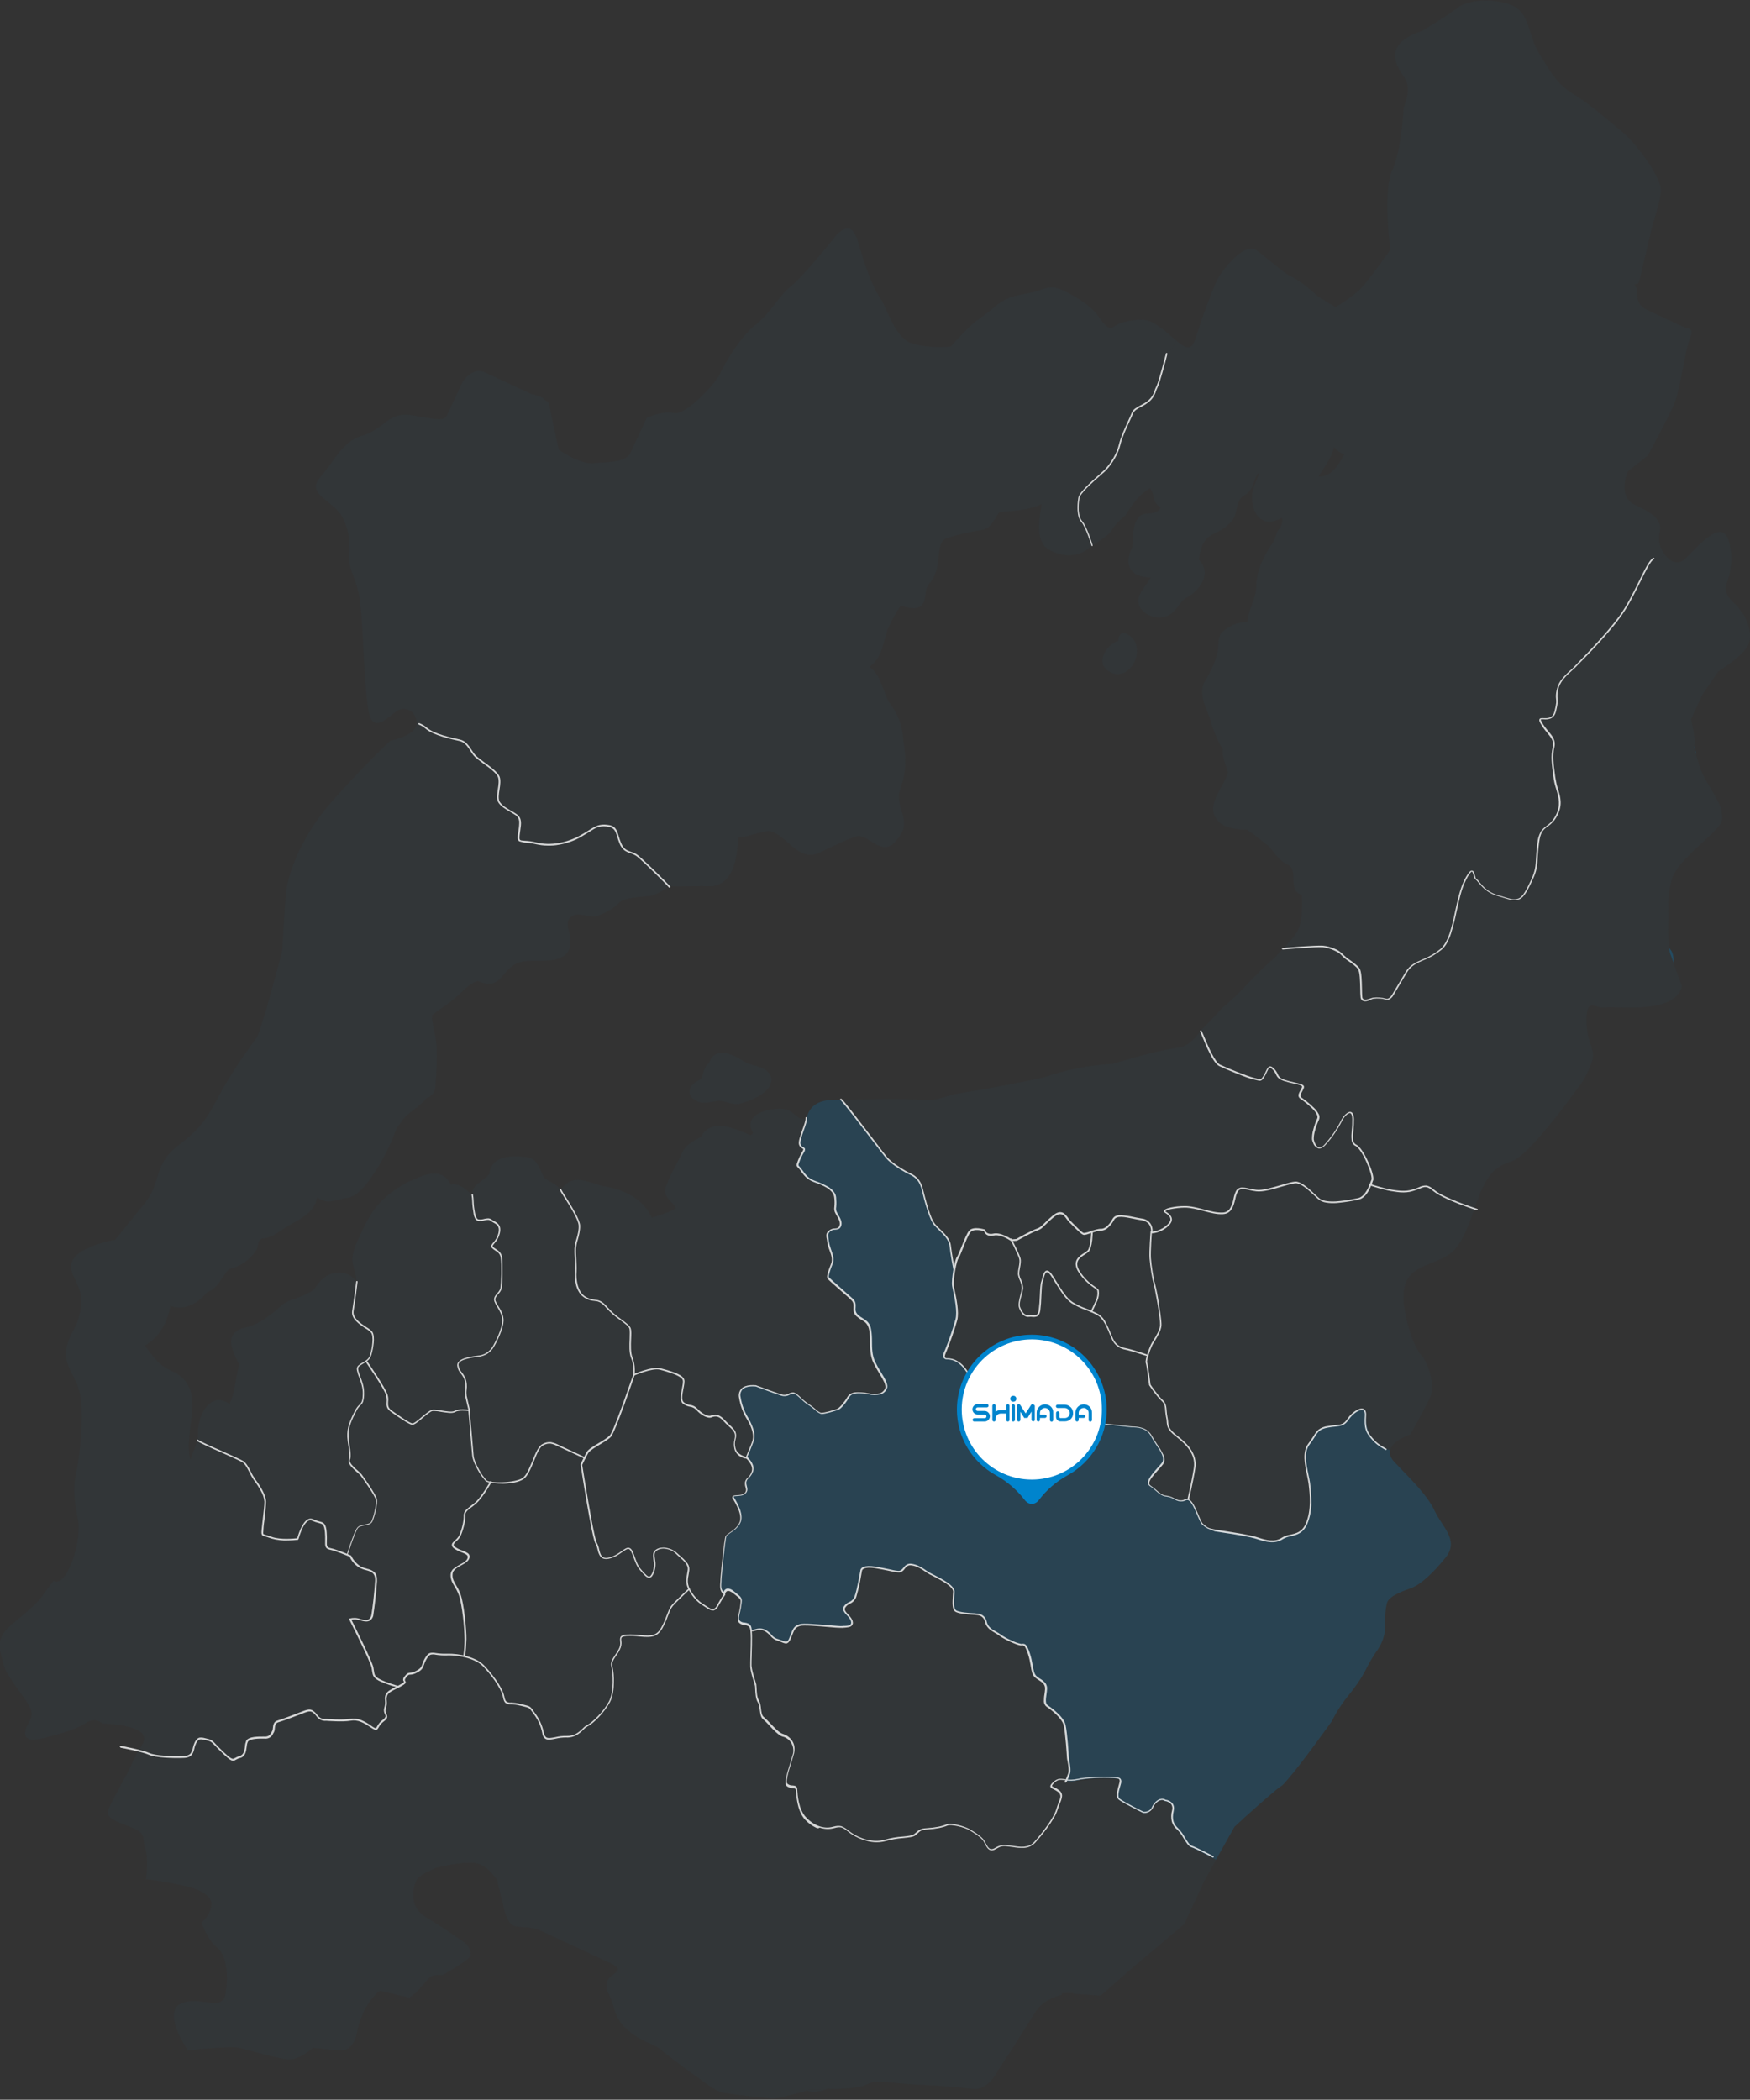 <?xml version="1.0" encoding="utf-8"?>
<!-- Generator: Adobe Illustrator 27.8.1, SVG Export Plug-In . SVG Version: 6.00 Build 0)  -->
<svg version="1.1" id="レイヤー_1" xmlns="http://www.w3.org/2000/svg" xmlns:xlink="http://www.w3.org/1999/xlink" x="0px"
	 y="0px" viewBox="0 0 1161 1393" style="enable-background:new 0 0 1161 1393;" xml:space="preserve">
<rect x="0" y="0" width="1161" height="1393" fill="#333333" stroke="none"/>
<style type="text/css">
	.st0{opacity:0.3;}
	.st1{fill:none;}
	.st2{fill:#0084CD;}
	.st3{opacity:0.2;}
	.st4{opacity:3.000000e-02;}
	.st5{opacity:0.8;}
	.st6{fill:#FFFFFF;}
</style>
<g id="マスクグループ_261" transform="translate(9689 -3387)">
	<g id="グループ_5985" transform="translate(-10154.161 3453.388)">
		<g id="グループ_1559" transform="translate(4284.805 5017.697) rotate(25)">
			<g id="グループ_1541" transform="translate(-4382.395 -3019.974)" class="st0">
				<g id="グループ_250">
					<g>
						<g>
							
								<rect x="0.1" y="0.1" transform="matrix(0.259 0.966 -0.966 0.259 3.587 -2.704890e-02)" class="st1" width="3.4" height="4.5"/>
							<g id="グループ_249">
								<path id="パス_99" class="st2" d="M3.4,4.5C1.3,2.3,0.8,1.7,0,0L3.4,4.5"/>
							</g>
						</g>
					</g>
				</g>
			</g>
			<g id="グループ_1542" transform="translate(-4340.834 -2891.531)" class="st0">
				<g id="グループ_253">
					<g>
						<g>
							
								<rect x="0.1" y="0.1" transform="matrix(0.259 0.966 -0.966 0.259 6.319 -0.387)" class="st1" width="6.6" height="7.7"/>
							<g id="グループ_252">
								<path id="パス_100" class="st2" d="M6.6,7.7L1.7,2.8c0,0-0.8-1.1-1.7-2.8c0.6,0.4,1.2,0.8,1.9,1.1
									C4.3,2.8,5.5,5.1,6.6,7.7"/>
							</g>
						</g>
					</g>
				</g>
			</g>
			<g id="グループ_1544" transform="translate(-4812.346 -2568.098)" class="st3">
				<g id="グループ_259">
					<g>
						<g>
							
								<rect x="0" y="0" transform="matrix(0.259 0.966 -0.966 0.259 358.349 -115.104)" class="st1" width="508.4" height="352"/>
							<g id="グループ_258">
								<path id="パス_102" class="st2" d="M508,105.1c-3.2,13.5-7.7,24.1-12.2,28.6s-10.5,10.5-10.5,15s6,16.7,6,16.7s3,6,1.5,15
									c-0.9,5-1.4,10-1.5,15c0,0,0,7.7-3,19.7c-1.8,6.9-2.8,14-3,21.1c0,0-6.2,33.7-10.2,47.4c-0.8,2.8-1.3,4.7-1.9,5.5
									c-2.1,3-8.8,18.8-13.2,29c-2.1,5.1-3.6,8.8-3.6,8.8l-1.9,25c-5.6-0.2-16.2-0.6-18.4-0.4c-2.8,0.4-8.7-5.3-13-6.6
									c-4.3-1.3-6.8-3.6-8.1-9.8s-7.5-4-7.5-4c-3-0.6-5.6,3-5.6,7.5c0.1,2.6-1.6,5-4.1,5.8c0,0-16.7-0.4-18.6-1.3s-2.6-4.5-3.2-9
									c-0.8-4.7-3-3.4-6.2-2.1c-3.4,1.3-13.7,5.8-20.7,11.1c-2,1.7-4.4,2.9-7,3.6c0.2-1.8,0.1-3.7-0.2-5.5
									c-0.2-3.4-4.5-8.3-5.1-9.6c-0.8-1.1-7.9-14.3-11.1-18.4c-3.4-4.3-13.2-6.2-16-6.6c-3-0.6-3.6-5.3-5.3-9.8
									c-1.7-4.5-6.2-3.6-9.8-4.7s-5.3-6.4-10.5-11.8c-5.1-5.6-5.5-3.9-7.3-3.2c-2.1,0.8-11.8,0.8-15.4,0c-3.6-0.9-8.8,0.2-12-4.1
									c-3.2-4.1-7.5-1.9-8.5-1.5c-0.9,0.2-10.2,4.1-12.8,3.6c-2.8-0.8-4.5-6.6-6.4-11.1c-2.1-4.5-18.1-3.6-21.6-4.3
									c-3.6-0.6-7.7-1.3-11.7,0s-2.6,5.6-4.5,7.1c-2.1,1.7-7.5,2.1-16.4,4.7s-7.5,5.8-7.5,5.6c0,0,3.6,12.6,3.9,17.5
									c0.3,4.9-3,5.3-3.6,9c-0.8,3.9,6.2,3.6,8.5,7c2.3,3.2-2.3,4.5-4.3,5.8c-1.9,1.3-23.1,8.1-26,10.7c-3,2.6-2.6,4.3-2.4,10.2
									c0.4,5.8-1.9,4.1-6.6,4.9c-4.7,0.8-5.6-1.7-10.3-1.9c-4.5-0.4-6.6,3.4-8.5,3.9c-0.2-0.7-0.7-1.3-1.3-1.7
									c-2.6-2.1-5.1,0.9-7.7,0c-2.6-1.1-2.3-5.6-3.9-10.2c-1.7-4.5-0.9-4.3-7.9-5.8c-7-1.7-5.5,3.2-5.5,3.2s-1.7,0.4-3.6-2.3
									c-2.1-2.6-11.1-30.1-11.5-32.2c-0.2-2.3,4.5-6.4,4.5-12.6s-8.7-11.3-10.9-13c-2.3-1.7,4.5-2.6,5.8-5.8
									c1.3-3.2-1.7-4.3-2.6-7c-0.9-2.4,1.7-4.1,0.9-8.7c-0.6-4.7-7.5-6.6-7.5-6.6s-0.2-9-0.6-11.7c-0.4-2.6-1.7-5.3-5.6-8.8
									c-3.8-3.6-9.4-5.8-14.7-13.7c-5.1-7.9,6.6-11.5,6.6-11.5s13-0.9,17.7-1.5c4.5-0.6,4.5-4,7.1-4.7c2.6-0.6,6.8,2.1,11.7,2.6
									c4.9,0.8,8.1,2.3,10.2,2.1c1.9-0.4,7.7-5.8,9-7.1s2.6-6.6,3-10.5s4.9-5.8,11.1-7.5c6.2-1.5,9-4,9-7.9c0-4.1-8.6-7.7-14.7-13
									c-5.8-5.1-7.1-12.4-11.1-17.9c-3.8-5.6-7.1-3.6-12-5.3c-4.9-1.5-2.6-6.4-7.5-8.1s-18.8-5.6-20.1-6.2
									c-1.3-0.8-1.7-4.9-1.9-9.8c-0.4-4.9-6-7.9-8.5-12c-2.6-4.3-3.4-4.3-2.1-7.1c1.3-3,5.3-2.3,4.9-6c-0.4-3.6-5.3-5.5-6.8-7.1
									c-1.7-1.5-0.9-2.8-4.3-8.5c-2.9-5-13.5-3.3-17-3.1s-6.2-0.6-10-2.8c-4-2.3-4.3-1.1-4.5-3.6C8,48,7.9,45.3,8.2,42.5
									c0.4-3.9-1.9-0.9-4.1-3.6C1.8,36.3,2.4,24,0.5,21.2C-2.2,9.2,6.7,4.1,15.9,0c2.3,0.4,39.9,20.5,43.8,22.2
									c3.9,1.7,10.5,2.8,15,3c4.5,0.4,9.6-0.9,15.2,6c5.6,6.8,13.2,16,17.7,17.9c4.5,1.9,12,3.2,15,8.1c2.6,4.4,5.5,8.6,8.7,12.6
									c0.2,0.2,0.2,0.2,0.2,0.4c1.1,4.1,2.6,8.5,3.8,10.2c2.3,3.4,10.2,12.8,11.5,19.2c1.2,7.2,1.9,14.4,2.3,21.6
									c0,1.7-0.4,6.2,3.2,4.5c4-1.6,8.4-1.4,12.2,0.4c4.5,1.9,13.4,9.4,19.2,3.2c5.8-6.2,1.7-13.9,4.1-16.5c2.6-2.6,2.1-5.6,7-0.4
									s3.2,5.8,8.8,5.8c5.5,0,7.1-3.6,10-3.2c3,0.4,6.2,3.2,9.6,0.4c3.2-3,5.1-5.3,14.7,0.2c9.8,5.6,12,11.1,22.2,7.3
									c10-3.9,21.4-7.5,22.4-7.9s8.5-4.5,14.3,0c6,4.5,15.8,7.9,14.5,13.7c-1.3,5.8-6,16-1.1,16.5c4.9,0.8,8.8,3.4,12.8,1.7
									c3.9-1.7,8.8,1.3,12.4-3c0.4-0.6,1-0.9,1.7-0.9c4.3-0.4,12.4,10,15.6,10.7c3.6,0.9,4.1,1.3,9,0s21.6-6.4,27.8-7.1
									c6.2-0.6,12-1.9,14.9-6.8c3-4.9,10.9-5.8,10.5-15.6c-0.4-10-5.8-19-9.4-24.8c-3.6-5.8-13.5-15.5-11.6-24s0-11.1,6.6-15.6
									c6.4-4.5,9-4.1,10-10.3c1.1-6.2,6.6-14.5,9.6-7c2.2,5.8,6.6,10.6,12.2,13.2c2.6,1.1,7.7,1.7,12.2,1.1c0.4,2.4,2.1,4.5,6,6
									c15.2,6,28.8,10.5,37.8,18.1C497.3,88.4,510.9,91.4,508,105.1"/>
							</g>
						</g>
					</g>
				</g>
			</g>
			<g id="グループ_1565" transform="translate(-5285.02 -3414.478)" class="st4">
				<g id="グループ_1534" transform="translate(0 291.676)">
					<g id="グループ_229">
						<g>
							<g>
								
									<rect x="0" y="0" transform="matrix(0.259 0.966 -0.966 0.259 415.678 -52.734)" class="st1" width="484.4" height="489.1"/>
								<g id="グループ_228">
									<path id="パス_92" class="st2" d="M484.4,151.1c-0.4,0.6-0.8,1.2-1.1,1.9c-3.9,10.2-17.1,14.9-27.3,12
										c-8.8-4.5-11.1-15.8-13.7-24.6c-6,7.1-15,12.2-23.1,16.4c-1.3,4.9-0.2,10.9-4.3,14.9c-6.2,4.5-12.6,8.6-18.1,14.1
										c-10.3,6.4,3.8,17.7,0.6,32.5c-2.4,7.1,3,10.9,1.1,16.7c-2.3,5.3-8.3,4.5-12.6,6.4c-0.8,5.8-1.2,11.6-1.1,17.5
										c1.1,9.2,4.7,18.6-0.4,27.5c10,2.1,14.7,11.3,22.8,16.5c7.7,3.9,13.9,10.2,17.9,17.9c8.6,12.6,10.9,18.8,12.6,33.9
										c5.5,12.8,17.7,13,10.3,32.3c-5.1,8.6-15.6,1.5-23.1,4.3c-7.3,6.6-13.2,14.9-19.7,22.4c-10.5,9.4-23.7-3-35-0.4
										c-6.2,3.4-10.3,9.2-16.7,12.4c4.1,11.5,10.5,28.2-1.9,36.7c-8.8,3.8-17.3,8.3-26.1,12.2c-3.4-1.5-22.8-8.5-27.8-9.6
										c-5.3-1.3-8.3,2.3-13.9-2.8c-5.5-5.1-6.2-9-13-6.8c-6.8,2.4-6.8,5.3-12.6,13.5c-6,8.3-15,15-24.8,16.9
										c-10,2.1-10.7,6-12.8,0c-1.9-5.8-2.3-10.7-7.3-11.5c-5.3-0.8-9.6-0.4-13.5-2.4c-3.9-2.3-3.9-11.7-7.5-15.2
										s-16.9-4.3-20.9-6.4c-3.9-1.9-7.9-5.8-13-4.7c-5.3,1.1-17.5,3.9-23.7,1.9c-0.5-0.2-1.1-0.2-1.7-0.2c-1.7-0.3-3.4-0.3-5.1,0
										c0-0.2-0.2-0.2-0.2-0.4c-4.5-7.5-12-6-15-1.5c-3,4.5-7.5,21.2-16.5,9c-9.2-12-30.3-55.9-37.8-66.4
										c-7.5-10.7-13.7-13.7-16.7-19.6c-3-6.2-6-16.7-16.5-24.3s-28.8-3-24.1-18.1c0.9-3.8,1.7-7.1,2.4-10.5
										c0.6-4.3,1.6-8.5,2.8-12.6c0-0.1,0.1-0.2,0.2-0.2l0,0c0-0.2,0-0.2,0.2-0.4c0.7-3.1,2.1-6,4.1-8.5c1-1.6,2.3-2.9,3.8-4.1
										c4.3-3.8,6.6-8.1,8.8-12c3-5.8,5.8-11.1,13.7-13.7c2-0.7,4-1.3,6-1.7c3.6-1.1,6.6-1.9,9-2.6c4.9-1.3,7.7-2.8,7.7-6.2
										l0-24.1c0,0,1.5-12.2,10.5-12.2l34.6,0c2.4-0.7,5-1,7.5-0.9c1.3,0.6,2.7,0.9,4.1,0.9c0.8,0.3,1.6,0.9,2.1,1.7
										c3,4.5,18.1,24.1,18.1,24.1s16.7,3,24.3-1.5s19.6-9.2,19.6-16.5v-25.8c0,0,7.5-9,15-10.5c1.9-0.4,3.8-2.3,5.6-4.9
										c5.8-8.5,11.1-25.8,11.1-31.4c0-7.5,1.5-27.1,7.5-39.3c6-12,6-24.1,10.5-33.1c4.5-9,12-39.3,12-39.3s3-21.1,15.2-7.5
										c2.8,3.2,5.6,6.2,8.1,9c0.1,0.1,0.2,0.2,0.2,0.4c8.6,9,16,15.8,21.8,19.2c7.5,4.5,19.6,19.7,31.8,18.2
										c8.5-1.1,16.7-5.1,21.1-7.3c1-0.5,2-1.1,3-1.7c0,0,2.3-8.3,5.6-16.9c1.5-3.6,3.2-7,5.1-10.3c1.5-2.8,2.8-5.3,3.9-7.5v-0.2
										c2.8-6,5.5-10.9,14.3-16.9c0.4-0.4,0.9-0.6,1.3-0.9c13.5-9.2,9-13.7,28.6-12.2C422,7.5,425,13.5,431,15
										c5.8,1.7,3.2-2.6,11.1-8.3c0.3-0.3,0.6-0.6,0.9-0.8c7.5-4.9,10.7-6.8,18.4-5.6c0.3,0,0.5,0,0.8,0.2
										c1.5,0.2,3.2,0.6,5.1,0.9c3.4,0.9,6.8,2.1,9.8,2.8c0.2,0.5,0.2,1.1,0.2,1.7c0.4,3.2-0.8,6.2-1.9,9
										c0.6,2.8,3.8,19.6,3.6,22.8c-0.4,3,1.1,6.4-1.3,11.3c-2.3,4.7-6.4,7.5-6.2,11.5c0.4,3.8-0.2,16,1.3,22.6
										c1.3,6.4-0.2,14.3-1.3,18.2c-1.1,3.8-9.6,20.3-8.3,24.8c1.1,4.5,4.1,11.8,8.3,13.5C475.7,141.3,484.4,151.1,484.4,151.1"/>
								</g>
							</g>
						</g>
					</g>
				</g>
				<g id="グループ_1535" transform="translate(463.048)">
					<g id="グループ_232">
						<g>
							<g>
								
									<rect x="0" y="0" transform="matrix(0.259 0.966 -0.966 0.259 449.74 53.977)" class="st1" width="379.4" height="640.2"/>
								<g id="グループ_231">
									<path id="パス_93" class="st2" d="M372.9,497.2c-3.9-12.4,2.6-10.5,3.2-21.6c0.8-11.1-7.1-15-11.3-21.4
										c-3.9-6.6-8.3-12.4-9.6-19c-1.3-6.4-7.7-6.4-14.1-11.1c-6.4-4.5,7-1.3,5.1-11.1c-1.9-9.6-2.6-5.8-4.5-13
										c-2.1-7.1,2.4-15,3.8-18.8c1.3-3.9,9.8-26.9,13.2-43.4c3.2-16.5,0.8-39.9,3.9-44c2.6-0.4,4.3-2.8,5.6-6
										c-2.8-1.5-5.2-3.6-7-6.2l-0.2-0.2c-0.3-0.5-0.6-1.1-0.8-1.7c0-0.3-0.2-0.5-0.4-0.8c-0.3-0.7-0.6-1.5-0.8-2.3
										c-1.5-9-9.2-10.5-22.8-10.5c-1.8,0-3.5-0.3-5.1-1.1c-8.5-3.8-8.5-17.1-8.5-17.1l7.5-15c0,0,1.5-24.1,1.5-36.3
										c0-0.7,0-1.4-0.2-2.1c-0.1-2.4-0.3-4.8-0.8-7.1c-2.1-11.1-6.4-25.8-7.7-33.7c-0.2-1.7-0.4-3-0.4-3.9c0-7.5-6-4.3-6-4.3
										h-27.3c-2.1,0-4.1-0.4-6-1.3c-3.1-1.9-5.3-5-6.2-8.5h-0.2c-0.8-0.7-1.7-1.4-2.6-1.9c0.7-0.5,1.3-1,1.9-1.7
										c-0.2-1.1-0.3-2.2-0.4-3.4l-7.5-36.3c0,0-0.8-6.4-1.9-12.8c-0.6-3.3-1.5-6.6-2.6-9.8c-3-7.5-27.3-21.1-39.3-24.3
										c-12-3-25.6-7.3-39.3-9c-13.5-1.5-19.6-6-33.1-15c-1.8-1.2-3.5-2.5-5.1-3.9c-1.7-1.7-3.4-3.4-4.7-4.9
										c-6.8-7-11.5-13.5-22-12.4C105.2,2,92.9,11,90.1,17c-0.4,0.9-0.9,1.8-1.5,2.6v0.2c-4,7.2-13.4,21.1-13.4,21.1
										c-21.1,19.7-4.5,28.8,3,33.3c7.5,4.5,7.5,18.1,7.5,18.1s10.7,25.8,10.7,40.8s21.1,48.3,21.1,48.3s-4.5,25.8-7.5,33.3
										c-2.4,5.3-5.2,10.4-8.5,15.2c-0.2,0.5-0.5,0.9-0.8,1.3l-13.4-1.5c0,0-13.7-4.5-21.2-4.5c-5.1,0-12.2-2.1-19-3.8
										c-3.4-0.9-6.8-1.7-9.8-2.3c-9-1.5-13.5,16.5-15,24.3c-1.5,7.5,1.5,34.6,3,46.6c1.1,8.6-3.9,7.9-11.3,5.8
										c0.2,0.5,0.2,1.1,0.2,1.7c0.4,3.2-0.8,6.2-1.9,9c0.6,2.8,3.8,19.6,3.6,22.8c-0.4,3,1.1,6.4-1.3,11.3
										c-2.3,4.7-6.4,7.5-6.2,11.5c0.4,3.8-0.2,16,1.3,22.6C11,381.1,9.5,389,8.4,393c-1.1,3.8-9.6,20.3-8.3,24.8
										c1.1,4.5,4.1,11.8,8.3,13.5s13,11.5,13,11.5c2.6-4.7,6.2-9,7.3-14.5c0.6-4.5,2-8.8,4.1-12.8c0.9-8.3,2.3-16.4,7.1-23.3
										c5.1,2.3,4.5,7.7,11.8,8.5c-0.6,9-12.6,4.7-10.7,17.5c0.4,5.1,3.4,9.4,4.7,14.3c-0.2,13.4,7.3,18.6,19.6,13.2
										c0,6.6-5.1,15.6,2.1,20.9c5.8,3.9,14.9,2.4,19.2-3c3.6-4.3,3-10.2,5.3-15c6.8-8.3,9.6-22.8-2.6-27.3
										c-6.2-20.3,5.1-17.5,9-32.5c1.9-5.8-3.2-12.2-0.4-17.5c1.5-2,2.6-4.3,3-6.8c0.9-3.6-1.7-9.6,0.4-12.2
										c0.6,5.8,0,12,2.8,17.5c6,10.7,15.2,14.3,23.5,3.2c1.5,1.7,1.7,4.1,1.7,6.6c-1.5,2.6,0,6.6-0.2,9.8
										c-1.7,10.9-2.4,22.2,2.4,32.5c3.2,7.5,1.5,16,4.5,23.5c-5.8,2.1-10,7.5-12.4,13c-1.3,3.9,0.9,7.7,2.4,11.5
										c2.3,8.1,1.7,16.4,0.9,24.6c0.6,9.6,10.2,14.9,15.8,21.8c4.2,4.7,8.9,8.9,14.1,12.4c1.5,4.7,5.6,7.7,8.6,11.5l1.1,1.1
										c1.5,11.3-4.9,26.9,7.9,32c6.8,2.3,13.5-0.4,19.7-3c6,0.9,11.8,2.6,17.7,3.8c5.3,2.4,10.2,5.8,16.2,5.8
										c8.3-0.8,6.8,15.6,17.3,14.3c10,19.9,8.5,22.8,3.6,37.8c2.3-1.1,19.4-11.1,23.3-12.6c4.3-1.5,10.9-1.7,13.9-0.4
										c3.2,1.5,10.7,1.9,13.9,3.8c3,1.9,7.5,12.8,9.6,16.4c2.1,3.4,5.8-1.1,7.3-2.3c1.5-1.3,5.1-2.6,7.9-3c3-0.6,3-5.6,3-5.6
										l1.7-16.9c1.3-9,9.2-11.7,14.3-22.8c5.3-11.1-5.1-33.3-4.7-48.1c0.4-14.7,4.1-3.9,6-3.9c2.1,0,7.9,5.1,17.1,3.9
										c9-1.3,10.9-1.3,13.5-3.4c2.6-1.9,3.4-5.3,3.4-15.6C379.4,510.7,376.8,509.6,372.9,497.2 M138,337.7
										c0.9-7.3,2.6-14.3,1.1-21.8c2.6,1.1,5.5,1.9,8.1,1.3C146.8,324.5,145.9,334.7,138,337.7"/>
								</g>
							</g>
						</g>
					</g>
				</g>
				<g id="グループ_1536" transform="translate(521.796 486.258)">
					<g id="グループ_235">
						<g>
							<g>
								
									<rect x="-0.1" y="-0.1" transform="matrix(0.259 0.966 -0.966 0.259 20.853 0.36)" class="st1" width="20.6" height="27.7"/>
								<g id="グループ_234">
									<path id="パス_94" class="st2" d="M8.5,27.6C-2.8,27-1.7,12.6,4.9,6.5c-4.1-9.2,8.5-7.5,12-2.4
										C23.9,11.8,20.7,28.6,8.5,27.6"/>
								</g>
							</g>
						</g>
					</g>
				</g>
				<g id="グループ_1537" transform="translate(394.875 849.461)">
					<g id="グループ_238">
						<g>
							<g>
								
									<rect x="0.1" y="0.1" transform="matrix(0.259 0.966 -0.966 0.259 36.139 -8.659)" class="st1" width="47.2" height="38.3"/>
								<g id="グループ_237">
									<path id="パス_95" class="st2" d="M33.7,28.1c-3.9,2.6-9,1.9-13.4,3.9c-4.1,2.6-7.9,6.6-13.2,6.2
										c-9.4-0.4-8.5-8.6-3.6-14.1c0.8-3.8-1.9-8.3,0.6-12C2.7-0.6,16.6-0.1,25.4,1.2C32,1.6,39.9-2.7,45.5,2.9
										C51.4,11,39.9,23.1,33.7,28.1"/>
								</g>
							</g>
						</g>
					</g>
				</g>
				<g id="グループ_1538" transform="translate(188.955 1089.579)">
					<g id="グループ_241">
						<g>
							<g>
								
									<rect x="0.1" y="0.1" transform="matrix(0.259 0.966 -0.966 0.259 137.783 1.049)" class="st1" width="136.2" height="180.5"/>
								<g id="グループ_240">
									<path id="パス_96" class="st2" d="M129.2,150c-0.6,3.6,1.5,18.8,1.5,18.8c-4.1,0-8.2,0.4-12.2,1.1
										c-4.1,0.9-3.6-1.9-7.5-8.6c-3.9-6.7-4.9-3.8-11.3-3.8c-6.6,0-3.6,15.6-3.6,15.6s-9.2,6-16,6.6c-7,0.8-6,1.3-7,0
										s-5.3-16-7.1-19.9c-1.9-3.8-8.1-7.7-12.4-10c-4.1-2.3-8.5-7.1-12.4-7.7s-30.1,0.6-33.1-0.2C7.7,140,7,138.3,6,136.6
										c-4.5-10-3.9-28.2,11.3-25.4c0.2-8.8-3.9-17.1-5.1-26.1c-7-6.2-18.1-12.8-8.6-22.9c8.8-6.2,13.5-15.8,17.7-25.6
										c2.8-5.5,8.5-8.6,11.7-13.7c4.1-3.4,3-8.1,4.9-12.4C41.4,1.7,51.6-3,59.7,2.2c0.1,0,0.2,0.1,0.2,0.2l0,0
										c0,0,4,11.8,5.8,18.6c0.2,0.8,0.6,1.6,1.1,2.3c2.3,2.4,6.4,3.4,10,3.9c2.1,0.2,4.2,0.6,6.2,1.3c3,1.7,5.3,9.8,5.8,13.9
										c0,0.8,0,1.6-0.2,2.4c0,0.4-0.2,0.8-0.4,1.1c0,0.4-0.2,0.8-0.4,1.1c-0.9,1.7-2.3,3.2-3.2,5.3C83,56,91.8,59.8,95.2,67.7
										c3.6,7.7,0.6,5.8,0.2,12.4C95,86.5,95,92.7,98,97.9c3,5.3,7.1,10.2,7.3,13.4c0,3.2,8.7,4.5,11.3,5.8
										c2.6,1.3,14.3,8.3,16,10.5c1.7,2.3,3.6,10.7,3.6,14.3C136.2,145.7,130,146.5,129.2,150"/>
								</g>
							</g>
						</g>
					</g>
				</g>
				<g id="グループ_1539" transform="translate(237.403 1003.61)">
					<g id="グループ_244">
						<g>
							<g>
								
									<rect x="0" y="-0.1" transform="matrix(0.259 0.966 -0.966 0.259 118.698 3.169)" class="st1" width="114.6" height="158.1"/>
								<g id="グループ_243">
									<path id="パス_97" class="st2" d="M114.6,133.7c-1.2,0.3-2.3,0.8-3.4,1.3c-0.9,0.4-1.8,0.9-2.6,1.5
										c-0.9,0.4-1.6,1.1-2.1,1.9c-1.7,2.6-11.1,3.8-13.5,5.5h-0.2c-0.3,0.2-0.6,0.6-0.8,0.9l-0.2,0.2c-0.9,1.1-1.6,2.4-2.1,3.8
										l-0.2,0.2c-0.8,1.5-1.5,3-2.1,4.5c-0.6,1.3-1.3,2.5-2.3,3.6c-0.2,0.4-0.5,0.8-0.9,0.9c-1.1,0.4-4.1,0-7.7-0.6
										c-0.5-0.2-1-0.2-1.5-0.2c-2.6-0.6-5.1-0.9-7-1.3c-4.7-0.8-4.1-3.9-6.2-7.1c-0.4-0.4-0.8-0.9-1.1-1.3
										c-3.6-3.8-21.4-14.3-21.4-14.3c0.2-0.3,0.3-0.7,0.4-1.1c0.2-0.3,0.3-0.7,0.4-1.1c0.2-0.8,0.2-1.6,0.2-2.4
										c-0.6-4.1-2.8-12.2-5.8-13.9c-2-0.7-4.1-1.1-6.2-1.3c-3.6-0.6-7.7-1.3-10-3.9c-0.5-0.7-0.9-1.4-1.1-2.3
										c-1.9-6.8-5.8-18.6-5.8-18.6c0-0.1-0.1-0.2-0.2-0.2l0,0C4.1,76-0.8,81,0.1,55.1c-0.2-16.5,3.4-27.6,14.1-41.9
										c4.1-3.6,13.7-19.9,26.3-10C45.4-0.4,50.9,2,56.2,3.4c1.5,1.9,7,14.7,10.7,13.7c3.6-0.9,4.9-4.3,7.7-3.6
										c3,0.6,7.1-0.8,8.5,5.5s-2.3,9.4,0,10.5c2.3,0.9,5.8,0,8.1,3.6c2.4,3.6,7.9,15.8,8.7,18.8c0.6,3-2.6,6.6,0,9.2
										c2.4,2.4,7.7,4.3,10,9.4c2.3,4.9,2.1,14.7,1.7,18.2c-0.3,4.4-2.9,8.3-6.8,10.3c-4.9,3-11.5,7.5-9.2,11.1s4.9,3,8.1,6.2
										c3.4,3.4,3.4,7.1,5.3,9.8C110.9,128.8,114.6,133.7,114.6,133.7"/>
								</g>
							</g>
						</g>
					</g>
				</g>
				<g id="グループ_1540" transform="translate(685.649 258.091)">
					<g id="グループ_247">
						<g>
							<g>
								
									<rect x="0.1" y="0.1" transform="matrix(0.259 0.966 -0.966 0.259 340.033 48.034)" class="st1" width="277.2" height="491.1"/>
								<g id="グループ_246">
									<path id="パス_98" class="st2" d="M267.8,302.3c-12,9.2-27.1,13.5-31.8,16.7c-4.5,3-13.5-1.5-7.3,12
										c3.8,8.5,8.1,12.2,11.1,15.6c1.9,1.9,3.3,4.3,3.9,7c0.1,0.9,0.2,1.8,0.2,2.6c0.3,2.9,0.4,5.8,0.2,8.6
										c0,1.8-0.1,3.6-0.4,5.5c0,0-0.8,3.6-1.9,9c-1.3,7-3.4,16.9-6,26.7c-3.4,13.5-7.7,26.7-11.8,30.7c-9,9-10.5,13.5-10.5,27.3
										c-0.1,1.8,0.1,3.7,0.4,5.5c-0.1,0.8-0.1,1.6,0,2.4c0.2,1.5,0.2,2.8,0.4,4.3c-1.3,0.2-2.8,0.4-4.7,0.6s-3.9,0.4-6.2,0.6
										c-6.6,0.2-13.9,0.4-18.1-0.8c-8.7-2.3-7.3,1.7-14.7,7.1c-7.5,5.6-25.6,7.3-25.6,7.3c0-1.5-0.2-2.8-0.2-3.8
										c-0.4-3.6-14.9-16.2-19.6-16.2c-4.9,0-5.3-7.1-9.2-15c-3.9-7.7-6.6,0.8-6.6,4.3c-0.2,6.5-1.3,13-3.2,19.2
										c-2.3,6.8-7.5,1.9-8.8,0s-2.6-8.8-2.4-13.7c0-4.9-13.5-7.1-16.4-7.7c-3-0.8-1.1-5.3-1.7-7.3c-0.8-1.9-6.8,0.8-13,1.3
										c-6.2,0.8-5.3-1.9-9.8-3.6c-4.7-1.7-3.4,1.7-3.6,6.4c-0.4,4.7-1.3,3.8-5.6,4.7c-4.1,0.9-18.2,1.7-24.1,1.7
										S0.6,446.1,0,446.1c0-0.6,0.2-1.2,0.4-1.7c2.3-6,4-12,6-18.1c7.1-14.3,10.3-29.9,17.3-44.4c0.9-3,1.9-5.8,2.6-8.1l0.2-0.2
										c2.3-1.1,19.4-11.1,23.3-12.6c4.3-1.5,10.9-1.7,13.9-0.4c3.2,1.5,10.7,1.9,13.9,3.8c3,1.9,7.5,12.8,9.6,16.4
										c2.1,3.4,5.8-1.1,7.3-2.3c1.5-1.3,5.1-2.6,7.9-3c3-0.6,3-5.6,3-5.6l1.7-16.9c1.3-9,9.2-11.7,14.3-22.8
										c5.3-11.1-5.1-33.3-4.7-48.1c0.4-14.7,4.1-3.9,6-3.9c2.1,0,7.9,5.1,17.1,3.9c9-1.3,10.9-1.3,13.5-3.4
										c2.6-1.9,3.4-5.3,3.4-15.6c0-10.5-2.6-11.7-6.6-24.1c-4-12.4,2.6-10.5,3.2-21.6c0.8-11.1-7.1-15-11.3-21.4
										c-3.9-6.6-8.3-12.4-9.6-19c-1.3-6.4-7.7-6.4-14.1-11.1c-6.4-4.5,7-1.3,5.1-11.1c-1.9-9.6-2.6-5.8-4.5-13
										c-2.1-7.1,2.4-15,3.8-18.8c1.3-3.9,9.8-26.9,13.2-43.4c3.2-16.5,0.8-39.9,4-44c2.6-0.4,4.3-2.8,5.6-6
										c5.1,2.8,11.1,3,13.5-3.6c4.5-12,10.5-34.6,21.1-22.6c10.7,12,10.7,27.1,10.7,27.1s0,6,10.5,9c1.5,0.4,2.8,0.9,4.1,1.7
										c0.9,0.6,2.1,1.1,3,1.7h0.2c1.8,1,3.4,2.3,4.9,3.8c0.8,0.6,1.5,1.3,2.1,2.1c3.8,4.1,6,9,5.3,13.5
										c-1.5,9-10.5,22.6-10.5,22.6l-3,18.1l0,18.2c0,0,1.9,2.3,3.9,5.1c0.9,1.3,2.1,3,3,4.5c0.9,1.2,1.6,2.5,2.1,3.9
										c1.1,3.4,1.3,3.4,4.5,7c1.6,1.6,3.1,3.3,4.5,5.1l1.3,1.3c0.6,0.5,1.2,1.1,1.7,1.7c3.9,3.4,9.8,7,14.9,10.7
										c1.1,0.9,2.3,1.7,3.4,2.6c2.1,1.5,3.9,3.3,5.3,5.5v0.2c0.7,1,1.4,2.1,1.9,3.2c0.4,1,0.6,2,0.6,3c0,0.7,0,1.4-0.2,2.1
										c-1.3,4.7-3,9.3-4.9,13.7c-0.8,1.7-1.3,3.4-2.1,5.1c-3.9,9.6-7.5,19.6-6.6,26.5c0.2,1.9,0.6,3.7,1.1,5.5
										c1.3,5,3.1,9.9,5.5,14.5c0.4,0.9,0.9,1.9,1.3,2.6c0.4,0.9,0.8,1.7,1.1,2.4c0.6,1.2,1.1,2.3,1.5,3.6c0.4,0.8,0.8,1.9,1.3,3
										c2.6,5.5,7.7,13.7,7.7,13.7l16.6,16.6C276.8,284.2,279.8,293.2,267.8,302.3"/>
								</g>
							</g>
						</g>
					</g>
				</g>
				<g id="グループ_1543" transform="translate(712.353 734.023)">
					<g id="グループ_256">
						<g>
							<g>
								
									<rect x="0.1" y="0" transform="matrix(0.259 0.966 -0.966 0.259 208.246 -4.595)" class="st1" width="214" height="266.9"/>
								<g id="グループ_255">
									<path id="パス_101" class="st2" d="M214,126.8c0,9-1.5,27.3-1.5,27.3s-9.2,8.3-7.7,15c-4.5,0.6-9.6,0-12.2-1.1
										c-5.7-2.6-10.1-7.3-12.2-13.2c-3-7.5-8.5,0.8-9.6,7c-0.9,6.2-3.6,5.8-10,10.3c-6.6,4.5-4.7,7.1-6.6,15.6
										s7.9,18.1,11.5,23.9c3.6,5.8,9,14.9,9.4,24.8c0.4,9.8-7.5,10.7-10.5,15.6c-2.8,4.9-8.7,6.2-14.9,6.8
										c-6.2,0.8-22.9,5.8-27.8,7.1c-4.9,1.3-5.5,0.9-9,0c-3.2-0.8-11.3-11.1-15.6-10.7c0,0-2.4-11.5-4.9-20.5
										c-2.6-9.2-11.5-12.4-20.3-14.3c-8.8-2.1-8.1-5.3-10.7-8.6c-2.6-3.2-3.2-7.3-7.5-8.7c-4.3-1.3-11.7-5.8-11.7-5.8
										s-7-11.1-8.3-12.4c-0.6-0.6-0.9-2.6-1.3-4.9c-0.3-2.4-0.5-4.8-0.6-7.1c0-3,1.7-10.2,0-14.5c-1.7-4.1-14.1-21.8-15.6-23.3
										c-1.7-1.5-7.1-10-9.6-13.9C4.5,117.1,0,104.8,0,104.8c3.6-2,6.4-5.2,7.9-9c2.6-6.4-3.6-6.8-5.6-7.1
										c-1.9-0.2,3-4.9,10.5-8.5c7.5-3.6,17.9-3.2,24.6-6.8c7-3.6,2.1-12.4,2.3-16.9c0.4-4.7,4.3-3.9,11.5-6.2
										c7.1-2.3,18.2-15.4,22.4-16.4c3.9-0.9,10.2,1.3,17.3,3.6c7,2.3,19.4-7.5,23.9-10.7c3.4-2.4,3.8-7.7,3.6-11.7
										c0,0,18.1-1.7,25.6-7.3c7.3-5.5,6-9.4,14.7-7.2c4.1,1.1,11.5,0.9,18.1,0.8c2.3-0.2,4.3-0.4,6.2-0.6s3.4-0.4,4.7-0.6
										c1.1,10.9,2.4,22.8-0.8,31.4c-4.5,12-19.7,18.1-19.7,31.8c0.2,3.3,1,6.5,2.4,9.4c1.3,2.9,2.9,5.6,4.7,8.1
										c0.8,1.1,1.5,2.1,2.3,3c0.8,1.3,1.8,2.6,2.8,3.8c2.3,2.8,4.8,5.5,7.3,8.1c3.6,3.4,7,6,9.2,7c3.8,1.5,8.1,5.1,11.7,9.4
										C211.2,116.7,214,122.1,214,126.8"/>
								</g>
							</g>
						</g>
					</g>
				</g>
				<g id="グループ_1545" transform="translate(273.355 1136.752)">
					<g id="グループ_262">
						<g>
							<g>
								
									<rect x="0" y="0" transform="matrix(0.259 0.966 -0.966 0.259 144.455 -0.196)" class="st1" width="144.7" height="188.1"/>
								<g id="グループ_261">
									<path id="パス_103" class="st2" d="M144.7,150.1c-3.8,0.8-7.6,2-11.1,3.8c-8.3,4.1-10.7,1.9-11.5,7.7
										c-0.6,6,1.7,6.6-1.9,11.1c-3.6,4.7-4.3,1.7-5.3,6.2s3.2,1.3,0,5.8c-0.5,0.8-1,1.6-1.7,2.3c-4.3,0.7-8.6,1.1-13,1.1
										c-4.9-0.4-4.9-2.1-7.5-5.6s-27.1-22.8-27.1-22.8c1.8-1.4,3.9-2.3,6.2-2.6c4.3-0.6,7.1-1.9,5.8-6.6
										c-2-7.1-4.4-14.2-7.1-21.1c-3-7.5-8.1-3.6-13.4-4c-3.3-0.3-6.5-1.7-9-3.9c-0.6,0-1.3,0.1-1.9,0.2c0,0-2.1-15.2-1.5-18.8
										c0.8-3.6,7-4.3,7-8.1c0-3.6-1.9-12-3.6-14.3c-1.7-2.3-13.3-9.2-16-10.5s-11.3-2.6-11.3-5.8c-0.2-3.2-4.3-8.1-7.3-13.4
										s-3-11.5-2.6-17.9c0.4-6.6,3.4-4.7-0.2-12.4C7.4,12.6-1.5,8.8,0.2,5.3c1-2.1,2.3-3.6,3.2-5.3c0,0,18.2,10.7,21.6,14.3
										c3.2,3.6,1.9,7.5,7.1,8.5c5.1,0.9,13.9,2.6,16.2,1.9c2.4-0.6,6-12.4,8.6-13.9c2.6-1.8,12-2.9,13.7-5.5
										c1.7-2.8,8.3-4.7,8.3-4.7S91.2,22,93.7,26.7c2.6,4.5,12,10.3,15,11.3c1.1,0.2,2.2,0.1,3.2-0.2c0,0-0.9,11.7-3.2,16.9
										c-2.3,5.3-4.9,7.5-3.2,10.7c1.5,3.2,2.6,9.2,2.8,13.4c0,4.3-4.5,7.9,0.4,8.8s10.7-1.7,11.1,2.6c0.4,4.1-7.5,9-5.6,13.9
										c1.7,4.9,6,5.6,10.5,10.2c4.5,4.5,13.4,19.2,16,25C142.2,142.8,143.6,146.4,144.7,150.1"/>
								</g>
							</g>
						</g>
					</g>
				</g>
				<g id="グループ_1546" transform="translate(246.876 1172.881)">
					<g id="グループ_265">
						<g>
							<g>
								
									<rect x="0" y="0" transform="matrix(0.259 0.966 -0.966 0.259 459.082 -169.79)" class="st1" width="680.4" height="428.6"/>
								<g id="グループ_264">
									<path id="パス_104" class="st2" d="M680.4,25.6l-1.1,15.8V73l-19.6,42.3l-10.5,24.1l-17.1,6.6c0-0.2-0.2-0.2-0.2-0.4
										c-2.4,0.9-4.7,2-6.8,3.4c0.2,0.4,0.4,0.6,0.4,0.9c-4.1,3.2-10.2,9.4-11.1,18.2c-0.8,6.6-2.3,17.5-3.4,26.9
										c-0.9,6-1.7,11.3-2.1,14.7c-0.1,0.1-0.1,0.3,0,0.4l0,0c-0.4,2.1-0.6,3.4-0.6,3.4s0,15-10.5,18.1
										c-4.1,1.1-10.7,3.8-17.3,6.2c-0.3,0.1-0.6,0.2-0.9,0.2c-6.4,2.6-12.4,4.9-15.6,6.4h-0.2c-1.5,0.6-2.3,0.9-2.3,0.9
										l-14.5,5.3l-2.1,0.8c-3.5,0.9-6.8,2.6-9.6,4.9c-0.9,0.8-1.7,1.7-2.4,2.6c-2.4,3.4-12.2,8.6-20.3,12.6c-0.4,0-0.9,0-1.3-0.2
										c-0.2,0.5-0.6,0.9-0.9,1.3c-5.3,2.6-9.2,4.3-9.2,4.3s-1.1,0.9-2.8,2.6c-5.1,4.3-15,13-18.2,14.1
										c-3.6,0.9-18.8,6.8-28.2,9.2c0,0.1-0.1,0.2-0.2,0.2l0,0c-2.1,0.6-4.2,1-6.4,1.1c-2.1,0-8.3-0.9-15.2-2.4
										c-12.8-2.3-28.8-5.8-31.6-6.8c-4.5-1.3-25.8,3.2-37.8-10.5c-1.7-1.9-3.2-3.4-4.3-4.7c-7-7-5.1-2.4-7.7-8.8
										c-3-7.5,10.5-13.5-4.5-13.5l-49.8,0c-3.1,0-6.2,0.6-9,1.7c-7.1,2.4-10.3,6.2-18.2-3l-0.6-0.6c-0.4-0.4-0.6-0.8-0.9-1.1
										c-0.1-0.3-0.3-0.5-0.6-0.8c-0.2,0-0.2,0-0.2-0.2c-0.4-0.6-0.6-1.1-0.9-1.7h-0.4l-10-12.6c0,0-7.5-4.9-14.5-4.5
										c-0.7,0-1.4,0-2.1,0.2c-2.4,0.4-5.6,2.1-9,3.9c-4.8,2.9-9.4,6.1-13.7,9.6l-1.3,1.3c-2.4,2.8-7.7,8.8-7.7,12.2
										c0,4.5,1.5,18.1,16.5,19.6c15.2,1.7,30.3,4.5,30.3,4.5s9.2,3.2,6,9c-3,6.2-10.5,16.7-10.5,16.7s-6,1.5-7.5,6
										c-0.9,2.8-2.4,8.3-3.6,12.2v0.2l-0.6,0.6c-0.6,1.4-1.3,2.7-2.1,3.9l-19.6,4.1c-7.5,15.2-1.5,33.3-1.5,33.3s1.5,9-3,12
										s-19.6,7.7-19.6,7.7s-0.9,2.1-2.4,4.7c-1.9,3.2-4.9,7.1-8.3,8.8c-6,3-28.6,6-34.6,7.5c-4.5,1.1-21.1,10.7-29.5,15.8
										c-0.2,0-0.6-0.6-0.6-0.6s-16.9-10-18.2-19.4c-0.6-2.3,0.1-4.7,1.7-6.4c9-10.5,27.1-6,24.1-18.1c-2.3-8.8-7-17.9-12.2-22.4
										c-0.4-0.5-0.9-0.8-1.5-1.1c-1.3-1-2.8-1.7-4.3-2.1c-7.5-1.5-16.5-10.7-16.5-10.7s3-5.8,1.5-12c-0.9-3.9-3.9-6-9.2-6.4
										c-3-0.3-6.1-0.2-9,0.4c-3.4,0.6-7.5,1.5-11.7,2.6c-0.2,0-0.4,0.2-0.8,0.2c-8.5,2.1-16.2,4.7-16.2,4.7s-4.5-13.5-9-18.1
										c-4.7-4.5-3-9-12.2-9c-9,0-21.1,3-21.1-4.5C0,298,1.5,277,1.5,277l0-15.2c0.9-0.2,1.7-0.3,2.6-0.4c1-0.2,1.9-0.4,2.9-0.4
										c0.7-0.1,1.4-0.2,2.1-0.2c4.5,0,15.4-4.5,21.8-7.9c6.4-3.2,2.6-7.5,3-11.8c0.4-4.5,1.9-4.1,6.2-5.1
										c4.1-0.9,4.5,0.8,13.9,3.6c9.6,3,6.6,0.9,10.5-2.3s-0.4-8.8,0-11.7c0.4-3,6.2-5.6,9.8-7.3c3.6-1.5,3-4.1,3.2-5.8
										c0.4-1.5-2.6-5.3,0-7.5s10.5-10.3,13.4-13.4c3-3,4.9-2.8,8.5-0.9c2,1.1,4.5,1.1,6.6,0c0,0,10.5-3.9,14.7-6.8
										c4.3-3,8.5-2.6,14.7-1.7c6.2,0.9,2.3-1.3,5.3-6.8c2.8-5.6-1.7-3.6-2.3-8.3c-0.8-4.5-3-5.5-3-8.5c0-2.4,2.1-4.5,4.5-7.9
										c0.7-0.7,1.2-1.4,1.7-2.3c3.2-4.5-0.9-1.3,0-5.8s1.7-1.5,5.3-6.2c3.6-4.5,1.3-5.1,1.9-11.1c0.8-5.8,3.2-3.6,11.5-7.7
										c3.5-1.7,7.3-3,11.1-3.8c5.3-1.1,10.3-1.1,13.9,0.2c6.2,2.3,17.3,7.7,21.1,13c3.8,5.3,4.7,1.7,11.7,0.4
										c6.8-1.3,6.4-1.7,9.8,0.2c3.4,2.1,8.1,4.3,12.4,10.2c4.1,5.8,7.3-0.9,15-4.3c7.5-3.2,7.3-10,9.6-12.6s6.2-13,6.6-20.5
										c0.4-7.5-5.8-19-8.5-21.8c-2.6-3-0.4-7.9-0.4-12.4s-1.9-5.3-2.3-7.3c-0.4-2.3,3.9-4.1,11.1-6.8c7.1-2.4,10.2-4.1,10.7-10.3
										c0.8-6.2-0.9-12.8,0-16.5s5.3-14.3,5.5-14.9c3.8,2.8,9,5.3,13.2,5.6c4.1,0.4,8.5,2.1,8.8-3.6c0-3,0.4-5.9,0.9-8.8
										c0,0-1.5-4.9,5.5-3.2c7,1.5,6.2,1.3,7.9,5.8s1.3,9,4,10.2c2.6,0.9,5.1-2.1,7.7,0c0.6,0.4,1.1,1,1.3,1.7
										c3.2,4.9,8.5,18.6,10.2,21.8c1.9,3.6,7.1,8.5,8.1,10c1.1,1.3,3.4,7.1,6.2,9c3,1.7,4.7,7.9,7.9,8.7
										c3.2,0.6,12.4,5.5,16.4,4.9c5.4-1,10.6,2.5,11.6,7.9c0,0.2,0.1,0.4,0.1,0.6c1.3,7.5,1.9,19.2,4.9,20.1c3,1.1,5.5-2.3,6.8,0
										s6.2,12,13.7,15.1c7.5,3.1,14.7,1.9,19.4-1.9c4.5-3.9,5.8-2.6,12.2-1.5c6.2,1.1,16.4,0.2,22.6-5.5
										c6.2-5.5,14.3-8.5,16-11.3c1.7-3,0.9-4.7,5.8-7.1c4.9-2.6,8.8-5.6,10.7-7.9c2.1-2.3,11.1-3.9,14.7-3.6
										c3.6,0.4,9.8,0.9,12.4,2.8c2.6,2.1,5.8,5.3,8.5,1.7c2.7-3.6,3-4.1,8.3-5.8c5.1-1.7,12-3,13.9-9.2c2.1-6.2,5.3-19.6,4.3-26
										c-1.1-6.6,0.2-10.2-3.9-11.5c-4.3-1.3-7.9,1.5-5.6-4.1c1.5-3.4,3.6-3.8,6.4-4.7c2.5-0.7,4.9-1.9,7-3.6
										c7-5.3,17.3-9.8,20.7-11.1c3.2-1.3,5.5-2.6,6.2,2.1c0.6,4.5,1.3,8.1,3.2,9c1.9,0.9,18.6,1.3,18.6,1.3
										c2.5-0.8,4.2-3.2,4.1-5.8c0-4.5,2.6-8.1,5.6-7.5c0,0,6.2-2.3,7.5,3.9s3.8,8.5,8.1,9.8c4.3,1.3,10.2,7,13,6.6
										C664.2,25,674.7,25.4,680.4,25.6"/>
								</g>
							</g>
						</g>
					</g>
				</g>
				<g id="グループ_1547" transform="translate(745.224 1445.353)">
					<g id="グループ_268">
						<g>
							<g>
								<rect x="0" y="0" transform="matrix(0.259 0.966 -0.966 0.259 7.829 -3.198)" class="st1" width="12" height="7"/>
								<g id="グループ_267">
									<path id="パス_105" class="st2" d="M12,0C9.4,3.4,4.9,5.6,0,7c1.7-1.7,2.8-2.6,2.8-2.6S6.8,2.6,12,0"/>
								</g>
							</g>
						</g>
					</g>
				</g>
				<g id="グループ_1548" transform="translate(71.837 737.104)">
					<g id="グループ_271">
						<g>
							<g>
								
									<rect x="0" y="0.1" transform="matrix(0.259 0.966 -0.966 0.259 465.648 114.425)" class="st1" width="316.5" height="721.2"/>
								<g id="グループ_270">
									<path id="パス_106" class="st2" d="M315.6,611.2c-3,5.5,0.9,7.7-5.3,6.8c-6.2-0.9-10.3-1.3-14.7,1.7
										c-4.1,2.8-14.7,6.8-14.7,6.8c-2,1.1-4.5,1.1-6.6,0c-3.6-1.9-5.5-2.1-8.5,0.9c-2.8,3-10.7,11.1-13.4,13.4s0.4,6,0,7.5
										c-0.2,1.7,0.4,4.3-3.2,5.8c-3.6,1.7-9.4,4.3-9.8,7.3c-0.4,2.8,3.9,8.5,0,11.7s-0.9,5.3-10.5,2.3c-9.4-2.8-9.8-4.5-13.9-3.6
										c-4.3,0.9-5.8,0.6-6.2,5.1c-0.4,4.3,3.4,8.7-3,11.8c-6.4,3.4-17.3,7.9-21.8,7.9c-0.7,0-1.4,0-2.1,0.2
										c-0.9,0-1.9,0.2-2.8,0.4c-0.9,0-1.8,0.2-2.6,0.4c0.6-1.1,3.9-12-6-12c-10.5,0-22.8,6-22.8,6s-6-2.8-10.5,4.7
										s-18.1,18.1-18.1,18.1c-2.1,2-4.4,3.8-7,5.3c-3.2,2.1-6.8,2.8-8.3-0.8c-0.7-1.7-1-3.5-0.8-5.3c0-4.7,1.5-8.3-5.3-12.8
										c-3.2-2.3-7-4.1-10.5-6.2c-2.5-1.3-5-2.7-7.3-4.3c-1.3-0.7-2.6-1.5-3.8-2.4c-0.8-0.6-1.3-1.1-2.1-1.7l-1.7-1.7
										c-0.6-0.6-1.1-1.3-1.7-1.9c-6-7.5-12-12-4.5-27.1c7.5-15.2,9-21.2,9-21.2l3-15c0,0,6,1.5,6-12c0-13.7-4.5-25.6-7.5-30.3
										c-3-4.5-12-15-15-28.6s-12.2-38-19.7-48.5s-18.1-12-21.2-24.1c-2.8-12.2,1.7-13.5-2.8-28.8c-4.7-15-18.1-15-18.1-25.6
										S19.6,397,19.6,397l7.5-30.1c4.5-18.1-6.2-25.6,4.5-45.3c10.5-19.8,9-28.6,10.5-46.8c1.5-18.1,6-39.3,6-39.3
										c-0.2-4-0.6-8.1-1.3-12v-0.2c-0.2-2.1-0.6-4.5-0.9-7.1c-0.2-1.5-0.6-3-0.8-4.7c-3-18.2-6-34.8-6-34.8s-9-22.6-13.5-34.6
										c-4.7-12.2-7.5-39.3,1.5-69.6s18.1-52.8,18.1-52.8S59.6,9.4,55.9,1.9c1.7-0.3,3.4-0.3,5.1,0c0.6,0,1.1,0,1.7,0.2
										c6.2,2.1,18.4-0.8,23.7-1.9c5.1-1.1,9,2.8,13,4.7c3.9,2.1,17.3,2.8,20.9,6.4c3.6,3.6,3.6,13,7.5,15.2
										c3.9,2.1,8.3,1.7,13.5,2.4c5.1,0.8,5.5,5.6,7.3,11.5c2.1,6,2.8,2.1,12.8,0c9.8-1.9,18.8-8.6,24.8-16.9
										c5.8-8.3,5.8-11.1,12.6-13.5c6.8-2.3,7.5,1.7,13,6.8c5.6,5.1,8.6,1.5,13.9,2.8c5.1,1.1,24.4,8.1,27.8,9.6
										c-2.3,4.1-4.9,8.5-8.8,11.3C220.2,54.4,234.5,49.3,220,66c-4.5,5.8-15.8,2.8-17.3,10.7c-0.8,5.5,5.6,8.5,7.1,13.4
										c6.4,14.1-11.3,18.8-20.7,23.9c-15.8,8.5-4.1,25.2-23.9,25.8c-3.8,3.2-5.5,8.3-7.3,12.8c-2.8,7.1-7,13.7-10.7,20.5
										c2.8,6.4,8.3,11.1,11.5,17.5c4,7.9,7.5,16.1,10.5,24.4c1.5,3.3,0.7,7.2-2.1,9.6c-1.5,7.5-7.5,13.7-8.5,21.6
										c-0.8,3.8-0.9,5.6-0.8,7.5c1,12.2,0.3,24.5-2.1,36.5c-1.3,6-2.8,11.8-7.1,15.8c-6.2,3.8-11.3,11.3-19.4,8.8
										c2.8,10.5-4.3,17.9-10,26.3c-3.4,5.1-5.8,10.9-11.3,13.9c-3.2,2.1,0.6,6.4-0.6,9.6c-1.3,7.3-5.2,13.9-11.1,18.4
										c-2.4,7.9-0.6,13.2-6.6,20.1c-2.3,9-8.3,17.3-18.1,18.2c2.6,10.7,2.3,21.8-4.3,31c10.3,5.5,13.9,8.1,26,7.7
										c25,2.6,20.5,33.3,33.3,48c-0.6-4.7-0.4-9.2-1.5-13.7c3,0.8,29.1-0.4,33.1,0.2s8.3,5.5,12.4,7.7c4.3,2.3,10.5,6.2,12.4,10
										c1.9,4,6.2,18.6,7.1,19.9s0,0.8,7,0c6.8-0.6,16-6.6,16-6.6s-3-15.6,3.6-15.6c6.4,0,7.3-3,11.3,3.8c4,6.8,3.4,9.6,7.5,8.7
										c4-0.8,8.1-1.1,12.2-1.1c0.6-0.1,1.2-0.2,1.9-0.2c2.5,2.2,5.7,3.6,9,4c5.3,0.4,10.3-3.6,13.4,3.9
										c2.8,6.9,5.2,13.9,7.1,21.1c1.3,4.7-1.5,6-5.8,6.6c-2.3,0.3-4.4,1.2-6.2,2.6c0,0,24.4,19.2,27.1,22.8s2.6,5.3,7.5,5.6
										c4.3,0,8.7-0.4,13-1.1c-2.4,3.4-4.5,5.5-4.5,7.9c0,3,2.3,3.9,3,8.5C313.9,607.6,318.4,605.6,315.6,611.2"/>
								</g>
							</g>
						</g>
					</g>
				</g>
				<g id="グループ_1549" transform="translate(488.566 704.214)">
					<g id="グループ_274">
						<g>
							<g>
								
									<rect x="0" y="0" transform="matrix(0.259 0.966 -0.966 0.259 229.076 -86.703)" class="st1" width="342.1" height="211.9"/>
								<g id="グループ_273">
									<path id="パス_107" class="st2" d="M342.1,44.9c0.2,3.9-0.2,9.2-3.6,11.7c-4.5,3.2-16.9,13-23.9,10.7
										c-7.1-2.3-13.4-4.5-17.3-3.6c-4.1,0.9-15.2,14.1-22.4,16.4c-7.2,2.3-11.1,1.5-11.5,6.2c-0.2,4.5,4.7,13.4-2.3,16.9
										c-6.8,3.6-17.1,3.2-24.6,6.8c-7.5,3.6-12.4,8.3-10.5,8.5c2.1,0.4,8.3,0.8,5.6,7.1c-1.5,3.8-4.3,7-7.9,9
										c0,0-1.9-7.3-9.8-5.1c-7.9,2.3-16.5,3-16.9,7.9s-1.9,8.8-4.5,9.8c-1.3,0.4-3,1.9-4.7,3.4v0.2c-1.2,1.1-2.5,2.2-3.8,3.2
										c-0.1,0.3-0.4,0.5-0.8,0.6c-1.7,0.6-8.8-2.6-12-3.6c-2.6-0.9-5.6-4.3-8.8-1.7c-0.5,0.3-1,0.8-1.3,1.3
										c-0.5,0.6-1,1.3-1.3,2.1c-0.6,1.1-0.9,1.9-1.3,2.8c-0.6,1.7-1.1,2.8-1.5,3.9c-0.2,0.8-0.6,1.7-0.9,2.4
										c-0.2,0.8-0.6,1.5-1.1,2.1c-0.4,0.2-0.6,0.6-0.9,0.9c-3,2.8-9.4,12-9.4,12l-3,1.5c0,0-8.1-1.5-12.4,1.7
										c-4.1,3.2-6.4,0-6.4,0s-7.3,0.9-8.5,4.5c-1.3,3.6,0.6,17.3,0,19.2c-0.4,0.9,0.4,4.5,1.1,8.1c-3.2-4-6.1-8.2-8.7-12.6
										c-3-4.9-10.5-6.2-15-8.1s-12-11.1-17.7-17.9c-5.6-7-10.7-5.6-15.2-6c-4.5-0.2-11.1-1.3-15-3S2.3,142.5,0,142.2
										c1.5-0.8,3.2-1.3,4.7-2.1c15-7.5,30.1-15.2,45.9-21.2c7.3-2.6,12-9.2,18.4-13.5c16-10.9,31.8-22,47-33.8
										c11.1-10.7,23.6-19.8,37.2-27.1c11.3-9.8,22.4-19.9,35-28.2c5.8-3.8,7.3-10,8.8-16.2c0.6,0,15,15.2,20.9,15.2
										c5.9,0,19.9-0.8,24.1-1.7c4.3-0.9,5.3,0,5.6-4.7c0.2-4.7-1.1-8.1,3.6-6.4c4.5,1.7,3.6,4.3,9.8,3.6c6.2-0.6,12.2-3.2,13-1.3
										c0.6,2.1-1.3,6.6,1.7,7.3c2.8,0.6,16.4,2.8,16.4,7.7c-0.2,4.9,1.1,11.8,2.4,13.7c1.3,1.9,6.6,6.8,8.8,0
										c1.9-6.2,3-12.7,3.2-19.2c0-3.6,2.6-12,6.6-4.3c3.9,7.9,4.3,15,9.2,15c4.7,0,19.2,12.6,19.6,16.2
										C341.9,42.1,342.1,43.4,342.1,44.9"/>
								</g>
							</g>
						</g>
					</g>
				</g>
				<g id="グループ_1550" transform="translate(602.376 882.338)">
					<g id="グループ_277">
						<g>
							<g>
								
									<rect x="0.1" y="0.1" transform="matrix(0.259 0.966 -0.966 0.259 130.773 -58.806)" class="st1" width="207.2" height="111.5"/>
								<g id="グループ_276">
									<path id="パス_108" class="st2" d="M207.2,107c-0.7,0-1.3,0.4-1.7,0.9c-3.6,4.3-8.5,1.3-12.4,3
										c-3.9,1.7-7.9-0.9-12.8-1.7c-4.9-0.6-0.2-10.7,1.1-16.5s-8.5-9.2-14.5-13.7c-5.8-4.5-13.4-0.4-14.3,0
										c-0.9,0.4-12.4,3.9-22.4,7.9c-10.2,3.8-12.4-1.7-22.2-7.3c-9.6-5.5-11.5-3.2-14.7-0.2c-3.4,2.8-6.6,0-9.6-0.4
										c-2.8-0.4-4.5,3.2-10,3.2c-5.6,0-3.9-0.6-8.8-5.8c-4.9-5.2-4.3-2.3-7,0.4c-2.4,2.6,1.7,10.3-4.1,16.5
										C48,99.5,39.1,92,34.6,90.1c-3.8-1.8-8.3-1.9-12.2-0.4c-3.6,1.7-3.2-2.8-3.2-4.5c-0.2-7.3-1-14.5-2.2-21.7
										c-1.3-6.4-9.2-15.8-11.5-19.2c-1.1-1.7-2.6-6-3.8-10.2c0-0.2,0-0.2-0.2-0.4c-0.8-3.6-1.5-7.1-1.1-8.1
										C1,23.7-0.9,10,0.4,6.4C1.6,3,9,2,9,2s2.3,3.2,6.4,0c4.3-3.2,12.4-1.7,12.4-1.7s8.8,7,10.7,9.2c2.1,2.3,2.4,7.5,3.6,9.8
										c1.3,2.3,4.9,4.1,6.2,7.1s1.3,10.3,3.9,12.8c2.6,2.3,4.9,3.8,7.9,2.3c2.8-1.7,6.2-1.3,4.9-6.2c-1.3-4.9-6.6-15.6-6.6-18.1
										c0-2.3-3.8-11.7,4.9-6c8.5,5.5,13.4,9,19,10c3.9,0.8,9.2,0.2,13.9,0c1.8-0.2,3.5-0.2,5.3,0c5.6,0.8,11.7,7.7,15.2,10.5
										c3,2.5,7.1,3.4,10.9,2.3c3.8-0.9,14.9-2.3,14.9-2.3c0.4,2.3,0.8,4.3,1.3,4.9c1.3,1.3,8.3,12.4,8.3,12.4s7.3,4.5,11.7,5.8
										c4.3,1.3,4.9,5.5,7.5,8.7c2.6,3.4,1.9,6.6,10.7,8.7c8.8,1.9,17.7,5.1,20.3,14.3C204.7,95.5,207.2,107,207.2,107"/>
								</g>
							</g>
						</g>
					</g>
				</g>
				<g id="グループ_1551" transform="translate(675.775 833.374)">
					<g id="グループ_280">
						<g>
							<g>
								
									<rect x="0" y="0" transform="matrix(0.259 0.966 -0.966 0.259 66.006 -2.537)" class="st1" width="69.3" height="83.5"/>
								<g id="グループ_279">
									<path id="パス_109" class="st2" d="M68.5,73.6c0,2.4,0.2,4.8,0.6,7.1c0,0-11.1,1.3-14.9,2.3c-3.8,1.1-7.9,0.3-10.9-2.3
										c-3.6-2.8-9.6-9.8-15.2-10.5c-1.8-0.2-3.5-0.2-5.3,0l0-8.1c0-2.3-0.7-4.6-1.9-6.6C20,54.2,12.5,55,4,49.3
										C-4.3,43.9,2.7,38,3.8,34.7c1.3-3.2-3.2-13.2-3.2-13.2c1.7-1.5,3.4-3,4.7-3.4c2.6-0.9,4.1-4.9,4.5-9.8
										c0.4-4.9,9-5.6,16.9-7.9s9.8,5.1,9.8,5.1s4.5,12.2,6.8,16.4c2.4,3.9,7.9,12.4,9.6,13.9c1.5,1.5,13.9,19.2,15.6,23.3
										C70.2,63.4,68.5,70.6,68.5,73.6"/>
								</g>
							</g>
						</g>
					</g>
				</g>
				<g id="グループ_1552" transform="translate(630.189 852.492)">
					<g id="グループ_283">
						<g>
							<g>
								
									<rect x="0" y="0" transform="matrix(0.259 0.966 -0.966 0.259 60.112 -6.354)" class="st1" width="68.4" height="72"/>
								<g id="グループ_282">
									<path id="パス_110" class="st2" d="M68.4,42.9V51c-4.7,0.2-10.1,0.8-14,0.1c-5.5-1-10.4-4.6-19-10.1s-4.8,3.9-4.8,6.2
										c0,2.3,5.2,13.1,6.5,17.9c1.3,4.9-2,4.6-4.9,6.2c-3,1.6-5.2,0-7.8-2.3s-2.6-9.8-3.9-12.7c-1.3-2.9-4.9-4.9-6.2-7.2
										s-1.6-7.5-3.6-9.8C8.8,37.1,0,30.2,0,30.2l2.9-1.6c0,0,6.5-9.1,9.4-12c2.9-2.8,2-4,5.9-12.1s8.1-2.9,11.4-1.8
										C32.8,3.8,40,6.8,41.7,6.3c0.9-0.3,2.7-2.1,4.6-3.8c0,0,4.4,9.9,3.2,13.1c-1.2,3.3-8.2,9.1,0.2,14.7
										c8.4,5.5,15.9,4.8,16.8,6.2C67.8,38.3,68.4,40.6,68.4,42.9"/>
								</g>
							</g>
						</g>
					</g>
				</g>
				<g id="グループ_1553" transform="translate(434.93 1057.675)">
					<g id="グループ_286">
						<g>
							<g>
								
									<rect x="0" y="-0.1" transform="matrix(0.259 0.966 -0.966 0.259 108.765 -10.282)" class="st1" width="122.2" height="131.7"/>
								<g id="グループ_285">
									<path id="パス_111" class="st2" d="M122.2,118.8c-0.6,2.9-0.9,5.9-0.9,8.8c-0.4,5.6-4.7,4-8.8,3.6
										c-4.1-0.4-9.4-2.8-13.2-5.6l-0.2-0.2c-3.6-3-3.9-6.2-5.3-10.7c-1.3-4.7-7.5-5.3-12-7s-11.1,0-13,3.9
										c-2.1,3.9,3.8,6.8,4.5,13.7c0.6,6.8-3.2,4.5-8.5,2.3c-5.3-2.1-9.8-9.8-12.8-9.4c-2.8,0.2-3.9,7.3-9.8,11.7
										s-7.7-3.2-11.3-5.5C27.3,122,0,81.1,0,81.1l0-5.5c0.2-1.1,0.2-2.4,0.4-3.6c0.2-3.6,7.7-12,9-16.4
										c1.3-4.1-2.8-42.9-2.8-42.9c-0.1-0.1-0.2-0.2-0.2-0.4c0,0,8.8-10.2,14.1-11.1s15-2.6,17.3,0s2.3,13,6.6,14.1
										c4.1,0.9,5.8-1.7,9.8,0c3.8,1.5,9,2.1,10.7,0.2c1.7-1.9,3.9-3.2,8.5-1.3c4.5,2.1,8.8,2.4,10.7,4.9c2.1,2.6,0.8,5.1,3.9,9.2
										c3.2,3.9,9.4,2.3,9.4,2.3s7,1.9,7.5,6.6c0.8,4.5-1.9,6.2-0.9,8.7c0.9,2.6,3.9,3.8,2.6,7s-8.1,4.1-5.8,5.8
										c2.3,1.7,10.9,6.8,10.9,13c0,6.2-4.7,10.3-4.5,12.6c0.4,2.1,9.4,29.5,11.5,32.2C120.5,119.1,122.2,118.8,122.2,118.8"/>
								</g>
							</g>
						</g>
					</g>
				</g>
				<g id="グループ_1554" transform="translate(345.461 867.544)">
					<g id="グループ_289">
						<g>
							<g>
								
									<rect x="0" y="0" transform="matrix(0.259 0.966 -0.966 0.259 199.963 -39.452)" class="st1" width="251.4" height="221.2"/>
								<g id="グループ_288">
									<path id="パス_112" class="st2" d="M251.4,140.6c0,3.9-2.8,6.4-9,7.9c-6.2,1.7-10.7,3.6-11.1,7.5s-1.7,9.2-3,10.5
										s-7.1,6.8-9,7.1c-2.1,0.2-5.3-1.3-10.2-2.1c-4.9-0.6-9-3.2-11.7-2.6c-2.6,0.8-2.6,4.1-7.1,4.7c-4.7,0.6-17.7,1.5-17.7,1.5
										s-11.7,3.6-6.6,11.5c5.3,7.9,10.9,10.2,14.7,13.7c3.9,3.6,5.3,6.2,5.6,8.8s0.6,11.7,0.6,11.7s-6.2,1.7-9.4-2.3
										c-3.2-4.1-1.9-6.6-3.9-9.2c-1.9-2.4-6.2-2.8-10.7-4.9c-4.5-1.9-6.8-0.6-8.5,1.3c-1.7,1.9-7,1.3-10.7-0.2
										c-3.9-1.7-5.6,0.9-9.8,0c-4.3-1.1-4.3-11.5-6.6-14.1c-2.3-2.6-12-0.9-17.3,0c-5.3,0.9-14.1,11.1-14.1,11.1
										c-0.5-1.4-1.1-2.8-1.9-4.1c-1.1-2.1-2.5-4-4.1-5.6c-1.2-1.2-2.2-2.5-3-3.9c-0.8-1.5-1.7-3.4-2.4-5.1
										c-1.5-3.4-2.6-6.6-3.8-7.9c-2.3-2.6-12.4-2.6-19.9-6.2c-7.5-3.6-8.5-0.4-13.4,0s-7.9-1.7-10.7-4.9
										c-1.4-1.5-2.5-3.2-3.4-5.1c-0.8-1.9-1.5-3.6-2.1-5.1c-0.9-2.1-3-5.5-4.5-8.7c-0.6-1-1.1-2-1.5-3c-0.4-1.1-0.8-2.2-0.9-3.4
										c-0.6-3.6-0.8-8.1-2.8-11.7c-0.5-0.7-1.1-1.4-1.7-2.1c-0.8-0.6-1.7-1.5-2.6-2.3c-5.6-4.9-15.2-10.3-17.1-12
										C2,98,14.2,99.4,24.5,97.5c12.8-3.9,27.3-3.8,38,5.3c4.1-4.1,8.7-7.5,11.8-12.4c-3.9-3.2-10.9-3-12-9.2
										c-0.9-8.8,0.2-18.1,0.2-26.9c0.4-5.5,3.8-9.8,6.8-13.9c1.1-15,18.2-14.3,29.5-14.9c0.3-0.6,0.6-1.2,0.8-1.9
										c-12.4-8.7,3.6-20.9,12.8-23.5c5.3-1.5,10.7,3.9,15.4-0.2c1.9,2.8,1.3,15,3.6,17.7c2.3,2.7,4.5-0.4,4.1,3.6
										c-0.2,2.8-0.2,5.5,0.2,8.3c0.2,2.4,0.6,1.3,4.5,3.6c3.8,2.3,6.4,3,10,2.8s14.1-1.9,17.3,3.6c3.4,5.6,2.6,7,4.3,8.5
										c1.5,1.7,6.4,3.6,6.8,7.1c0.4,3.8-3.6,3-4.9,6c-1.3,2.8-0.6,2.8,2.1,7.1c2.4,4.1,8.1,7.1,8.5,12c0.2,4.9,0.6,9,1.9,9.8
										c1.3,0.6,15.2,4.5,20.1,6.2c4.9,1.7,2.6,6.6,7.5,8.1c4.9,1.7,8.3-0.4,12,5.3c3.9,5.5,5.3,12.8,11.1,17.9
										C242.8,132.9,251.4,136.4,251.4,140.6"/>
								</g>
							</g>
						</g>
					</g>
				</g>
				<g id="グループ_1555" transform="translate(583.497 1105.554)">
					<g id="グループ_292">
						<g>
							<g>
								
									<rect x="0" y="0" transform="matrix(0.259 0.966 -0.966 0.259 176.352 -44.768)" class="st1" width="234.7" height="185.1"/>
								<g id="グループ_291">
									<path id="パス_113" class="st2" d="M230.2,134.1c-1.9,6.2-8.8,7.5-13.9,9.2c-5.3,1.7-5.6,2.3-8.3,5.8
										c-2.7,3.5-5.8,0.4-8.5-1.7c-2.6-1.9-8.8-2.4-12.4-2.8s-12.6,1.3-14.7,3.6c-1.9,2.3-5.8,5.3-10.7,7.9
										c-4.9,2.4-4.1,4.1-5.8,7.1c-1.7,2.8-9.8,5.8-16,11.3c-6.2,5.6-16.4,6.6-22.6,5.5c-6.4-1.1-7.7-2.4-12.2,1.5
										c-4.7,3.8-11.8,4.9-19.4,1.9c-7.5-3-12.4-12.8-13.7-15s-3.8,1.1-6.8,0c-3-0.9-3.6-12.6-4.9-20.1c-0.7-5.4-5.7-9.3-11.1-8.6
										c-0.2,0-0.4,0.1-0.6,0.1c-3.9,0.6-13.2-4.3-16.4-4.9c-3.2-0.8-4.9-7-7.9-8.7c-2.8-1.9-5.1-7.7-6.2-9
										c-0.9-1.5-6.2-6.4-8.1-10c-1.5-3.2-6.8-17-10-21.8c1.9-0.6,3.9-4.3,8.5-3.9c4.7,0.2,5.6,2.6,10.3,1.9
										c4.7-0.8,7,0.9,6.6-4.9c-0.2-5.8-0.6-7.5,2.4-10.2c2.8-2.6,24.1-9.4,26-10.7c2.1-1.3,6.6-2.6,4.3-5.8c-2.3-3.4-9.2-3-8.5-7
										c0.6-3.8,3.9-4.1,3.6-9c-0.4-4.9-4-17.5-4-17.5c0,0.2-1.3-3,7.5-5.6S71,9.7,73.1,8c1.9-1.6,0.6-6,4.6-7.3s8.1-0.6,11.7,0
										C93,1.5,109,0.5,111,5c1.9,4.5,3.6,10.3,6.4,11.1c2.6,0.6,11.8-3.4,12.8-3.6c0.9-0.4,5.3-2.6,8.5,1.5
										c3.2,4.3,8.5,3.2,12,4.1c3.6,0.8,13.4,0.8,15.4,0c1.9-0.8,2.3-2.4,7.3,3.2c5.3,5.5,7,10.7,10.5,11.8
										c3.5,1.1,8.1,0.2,9.8,4.7c1.7,4.5,2.3,9.2,5.3,9.8c2.8,0.4,12.6,2.3,16,6.6c3.2,4.1,10.3,17.3,11.1,18.4
										c0.6,1.3,4.9,6.2,5.1,9.6c0.3,1.8,0.4,3.6,0.2,5.5c-2.8,0.9-4.9,1.3-6.4,4.7c-2.3,5.6,1.3,2.8,5.6,4.1
										c4.1,1.3,2.8,4.9,3.9,11.5C235.4,114.5,232.3,127.9,230.2,134.1"/>
								</g>
							</g>
						</g>
					</g>
				</g>
				<g id="グループ_1556" transform="translate(292.578 968.466)">
					<g id="グループ_295">
						<g>
							<g>
								
									<rect x="0" y="0" transform="matrix(0.259 0.966 -0.966 0.259 156.012 3.035)" class="st1" width="152.1" height="206.4"/>
								<g id="グループ_294">
									<path id="パス_114" class="st2" d="M151.8,145.1c-0.9,3.2-5.5,8.6-7.7,12.8c-0.8,1-1.3,2.1-1.5,3.4c0,1.2,0,2.4-0.2,3.6
										h-17.7c-1.5,0-3,0-4.5,0.2c-0.9,0-1.8,0.1-2.6,0.4c-0.8,0.2-1.5,0.6-2.1,1.1c-0.4,0.3-0.8,0.7-1.1,1.1
										c-0.4,0.4-0.6,0.8-0.9,1.1h-0.2l-0.6,1.1c-0.1,0.6-0.2,1.3-0.4,1.9c-0.6,2.4-0.4,5.8-0.2,9.2c0.4,5.3,0.6,10.7-1.1,13.5
										c-0.4,0.6-0.8,1.2-1.3,1.7c-1.7,1.7-3.6,3.2-5.6,4.5c-3.6,2.1-7.3,3.9-11.3,5.3h-0.2c-0.8,0.2-1.6,0.3-2.4,0.4h-0.6
										c-1.1-0.5-2.2-1-3.2-1.7c-4.1-2.3-10-6.4-11.8-9.8c-0.5-0.8-0.9-1.6-1.3-2.4c-0.6-0.9-1.3-2.3-2.1-3.6
										c-4.3-7.3-10.5-18.1-11.5-19.9l-0.2-0.2c0,0-3.8-4.9-5.8-7.5c-1.9-2.6-1.9-6.4-5.3-9.8c-3.2-3.2-5.8-2.6-8.1-6.2
										c-2.3-3.6,4.3-8.1,9.2-11.1c3.9-2.1,6.4-6,6.8-10.3c0.4-3.6,0.6-13.4-1.7-18.2c-2.3-5.1-7.5-7-10-9.4
										c-2.6-2.6,0.6-6.2,0-9.2c-0.8-3-6.2-15.2-8.7-18.8c-2.3-3.6-5.8-2.6-8.1-3.6c-2.3-1.1,1.3-4.3,0-10.5s-5.5-4.9-8.5-5.5
										c-2.8-0.8-4.1,2.6-7.7,3.6C7.9,53.2,2.5,40.4,1,38.5c-3.6-6.6,3.8-11.7,4.3-17.7C1.7,9.2,13.6,3.7,22.8,0.7
										c7.3-3,11.8,4.3,17.1,7.5c4.3,0.9,9,0,13,2.6C54.8,12.6,64.3,18,70,22.7c0.9,0.8,1.9,1.7,2.6,2.3c0.6,0.8,1.1,1.5,1.5,2.1
										c1.9,3.6,2.3,8.1,3,11.7c0.2,1.2,0.5,2.3,0.9,3.4c0.4,1,0.9,2,1.5,3c1.5,3.2,3.4,6.6,4.3,8.7c0.8,1.5,1.3,3.2,2.3,5.1
										c0.9,1.9,2,3.6,3.4,5.1c2.8,3.2,5.8,5.3,10.7,4.9c4.9-0.4,5.8-3.6,13.4,0c7.5,3.6,17.7,3.6,19.9,6.2
										c1.1,1.3,2.3,4.5,3.8,7.9c0.7,1.7,1.5,3.4,2.4,5.1c0.7,1.4,1.7,2.8,2.8,3.9c1.8,1.6,3.2,3.5,4.3,5.6
										c0.7,1.3,1.4,2.7,1.9,4.1v0.4c0,0.4,0.1,0.9,0.2,1.3c0,0.8,0.2,1.9,0.4,3.4c0.2,2.8,0.6,7,1.1,11.1c0.2,3.4,0.6,6.8,0.8,10
										c0.2,3.2,0.6,6.4,0.6,9C152.2,141,152.2,144,151.8,145.1"/>
								</g>
							</g>
						</g>
					</g>
				</g>
				<g id="グループ_1557" transform="translate(378.353 1133.366)">
					<g id="グループ_298">
						<g>
							<g>
								
									<rect x="0.1" y="0.1" transform="matrix(0.259 0.966 -0.966 0.259 144.648 -8.799)" class="st1" width="155.9" height="179.6"/>
								<g id="グループ_297">
									<path id="パス_115" class="st2" d="M150.4,64.7c-0.9,3.8,0.8,10.3,0,16.5c-0.6,6.2-3.6,7.9-10.7,10.3
										c-7.1,2.6-11.5,4.5-11.1,6.8c0.4,2.1,2.3,2.8,2.3,7.3s-2.3,9.4,0.4,12.4c2.6,2.8,8.8,14.3,8.5,21.8
										c-0.3,7.5-4.3,17.9-6.6,20.5c-2.3,2.6-2.1,9.4-9.6,12.6c-7.7,3.4-10.9,10.2-15,4.3c-4.3-5.8-9-8.1-12.4-10.2
										c-3.4-1.9-3-1.5-9.8-0.2c-7,1.3-7.9,4.9-11.7-0.4c-3.8-5.3-14.9-10.7-21.1-13c-3.6-1.3-8.6-1.3-13.9-0.2
										c-1.1-3.7-2.4-7.2-3.9-10.7c-2.6-5.8-11.5-20.5-16-25c-4.5-4.5-8.8-5.3-10.5-10.2c-1.9-4.9,6-9.8,5.6-13.9
										C14.5,89.3,8.6,92,3.7,91c-4.9-0.9-0.4-4.5-0.4-8.8C3.2,78,2.1,72,0.5,68.8c-1.7-3.2,0.9-5.5,3.2-10.7s3.2-16.9,3.2-16.9
										c5.5-1.7,15.8-7.1,18.2-11.5c3.4-5.5-0.9-21.4,2.4-25.8C30.8-0.4,33.1,0,38.9,0l17.7,0v5.5c0,0,27.3,40.8,31,43.3
										c3.6,2.3,5.5,9.8,11.3,5.5s7-11.5,9.8-11.7c3-0.4,7.5,7.3,12.8,9.4c5.3,2.3,9,4.5,8.5-2.3c-0.8-7-6.6-9.8-4.5-13.7
										c1.9-3.9,8.5-5.6,13-3.9c4.5,1.7,10.7,2.3,12,7c1.3,4.5,1.7,7.7,5.3,10.7L156,50C155.7,50.4,151.4,60.9,150.4,64.7"/>
								</g>
							</g>
						</g>
					</g>
				</g>
			</g>
			<g id="グループ_1558" transform="translate(-5158.195 -3123.143)" class="st5">
				<g id="グループ_301">
					<g>
						<g>
							
								<rect x="0.1" y="0" transform="matrix(0.259 0.966 -0.966 0.259 851.178 38.964)" class="st1" width="800.2" height="1148.3"/>
							<g id="グループ_300">
								<path id="パス_116" class="st6" d="M357.5,151.9c-0.1,0-0.3-0.1-0.4-0.2c-0.1-0.1-8.8-9.7-12.8-11.4
									c-2-0.8-3.8-2.8-5.5-5.9c-1.3-2.5-2.4-5.2-3.1-7.9c-0.9-3.4,3.1-12.7,6-19.5c1.1-2.5,2-4.6,2.3-5.7c1.4-4.6,2.5-12.1,1.2-18
									c-1-4.6-1.1-12-1.1-17.4c0-2.2,0-4.1-0.1-5.3c-0.2-2.6,1.4-4.6,3.2-7c1.2-1.5,2.3-3.1,3.1-4.7c1.2-2.5,1.7-5.4,1.2-8.2
									c-0.1-1-0.1-1.9-0.1-2.9c0.1-1.9-1-9.2-3.3-21.7c-0.1-0.3-0.1-0.6-0.2-0.8c0-0.3,0.1-0.5,0.4-0.6c0.3,0,0.5,0.1,0.6,0.4
									c0,0.2,0.1,0.5,0.2,0.8c0.9,4.7,3.5,19,3.3,22c0,0.9,0,1.8,0.1,2.8c0.5,3,0,6-1.3,8.7c-0.9,1.7-2,3.4-3.2,4.9
									c-1.7,2.2-3.1,4.1-3,6.3c0.1,1.2,0.1,3.1,0.1,5.4c0,5.3,0.1,12.7,1.1,17.2c1.3,6.1,0.2,13.8-1.3,18.5
									c-0.3,1.1-1.2,3.2-2.4,5.8c-1.4,3.2-3.1,7.2-4.4,10.8c-1.4,4-2,6.8-1.6,8.1c0.7,2.7,1.7,5.2,3,7.7c1.6,2.8,3.3,4.7,5,5.4
									c4.2,1.7,12.8,11.2,13.1,11.6c0.2,0.2,0.2,0.5,0,0.7C357.7,151.9,357.6,151.9,357.5,151.9L357.5,151.9z"/>
								<path id="パス_117" class="st6" d="M647.9,349.3c-0.1,0-0.2,0-0.4,0c-0.9-0.2-1.6-0.7-2-1.5c-0.7-1.1-1.6-2.9-2.6-5
									c-2.1-4.2-4.9-10-6.9-11.2c-1.7-1-4.7-1.6-7.6-2.1c-2.1-0.3-4.2-0.8-6.1-1.6c-2.9-1.3-9.3-1.1-13.5,0.4
									s-23.3,12.5-23.5,12.6s-0.5,0.1-0.7-0.2c-0.1-0.2-0.1-0.5,0.2-0.7c0.8-0.5,19.4-11.1,23.7-12.7c2.4-0.8,5-1.3,7.5-1.4
									c2.3-0.2,4.6,0.2,6.8,1c1.9,0.7,3.9,1.2,5.9,1.5c3,0.6,6.1,1.2,7.9,2.2c2.3,1.3,4.9,6.8,7.3,11.6c1,2.1,1.9,3.8,2.5,4.9
									c0.3,0.5,0.7,0.9,1.3,1c1.3,0.2,3.1-1.4,4.2-2.5c0.4-0.3,0.7-0.7,1.1-1c2.5-1.6,5.3-2.6,8.2-3.1c2.5-0.4,2.6-5,2.6-5.1l0,0
									l1.7-16.9l0,0c0.7-5.2,3.5-8.3,6.7-11.9c3.1-3.3,5.7-7,7.7-11.1c1.3-2.8,1.7-6.8,1.2-11.9c-0.7-5.1-1.6-10.1-2.9-15.1
									c-1.6-7.2-3.3-14.7-3.2-20.8c0-2,0.2-4,0.6-6c0.3-1.3,0.7-2.1,1.4-2.3c1.1-0.4,2.1,0.9,3.1,2.1c0.3,0.4,0.7,0.8,1,1.2
									c0.4,0.4,0.6,0.4,0.6,0.4c1,0.2,2,0.5,2.9,1.1c2.9,1.4,7.6,3.7,14,2.8c1-0.1,1.9-0.3,2.7-0.4c6.9-0.9,8.5-1.1,10.7-2.8
									c2.4-1.8,3.1-5,3.1-15.2c0-6.9-1.2-9.7-3.1-14.5c-1-2.4-2.1-5.3-3.4-9.5c-1-2.6-1.4-5.3-1.2-8.1c0.3-1.7,0.9-3.3,1.8-4.8
									c1.6-2.7,2.5-5.7,2.6-8.8c0.4-7.7-3.3-11.8-6.9-15.9c-1.6-1.7-3-3.4-4.3-5.3c-0.6-0.9-1.1-1.8-1.7-2.6
									c-3.5-5.5-6.9-10.7-8-16.5c-0.8-4.1-3.8-5.4-7.5-7.2c-2.2-1-4.4-2.2-6.4-3.6c-1.5-1-2-1.8-1.9-2.5c0.1-0.8,1.1-1.2,2.3-1.7
									c2.3-1,5.5-2.3,4.5-7.2c-1.1-5.4-1.7-6.5-2.5-7.7c-1-1.6-1.7-3.4-2.1-5.3c-0.7-2.9-0.7-5.9,0.1-8.8c0.7-2.6,1.6-5.1,2.7-7.5
									c0.5-1.1,0.9-2.1,1.1-2.9c0.2-0.5,0.5-1.4,0.9-2.6c2.5-7.2,9.3-26.4,12.1-40.7c1.6-8.2,1.8-17.9,2-26.4
									c0.2-8.7,0.3-15.6,2-17.9c0.1-0.2,0.5-0.3,0.7-0.2s0.3,0.5,0.2,0.7c0,0,0,0-0.1,0.1c-1.5,2-1.6,9.1-1.8,17.3
									c-0.2,8.6-0.4,18.3-2,26.5c-2.8,14.4-9.6,33.6-12.2,40.8c-0.4,1.1-0.7,2-0.9,2.6c-0.3,0.8-0.7,1.8-1.2,2.9
									c-1.8,4.3-4.3,10.2-2.7,15.7c0.4,1.8,1.1,3.5,2,5c0.8,1.3,1.5,2.5,2.6,8c0.5,2.5,0.1,4.5-1.2,5.9c-1.1,1.1-2.4,1.9-3.9,2.4
									c-0.7,0.3-1.6,0.7-1.7,0.9c0,0.1,0,0.5,1.5,1.5c2,1.4,4.1,2.5,6.3,3.5c3.9,1.8,7.2,3.4,8.1,7.9c1.1,5.5,4.4,10.7,7.9,16.1
									c0.5,0.9,1.1,1.7,1.7,2.6c1.2,1.8,2.6,3.6,4.1,5.2c3.8,4.2,7.7,8.5,7.2,16.6c-0.1,3.3-1.1,6.4-2.8,9.2
									c-1.5,2.8-2.8,5.1-0.5,12.1c1.3,4.1,2.5,7.1,3.4,9.4c2,4.9,3.1,7.8,3.1,14.9c0,10.7-0.7,14-3.5,16c-2.4,1.8-4.3,2.1-11.2,3
									c-0.8,0.1-1.7,0.2-2.7,0.4c-6.7,0.9-11.6-1.5-14.6-2.9c-0.8-0.4-1.6-0.8-2.4-1c-0.8,0-1.5-0.9-2.4-1.9
									c-0.4-0.5-0.8-1-1.3-1.4c-0.3-0.3-0.6-0.4-0.7-0.4c-0.1,0-0.4,0.2-0.7,1.6c-0.4,1.9-0.5,3.8-0.5,5.8
									c-0.2,6,1.5,13.4,3.1,20.6c1.2,5,2.2,10.1,2.9,15.2c0.3,2.2,0.3,4.5,0.2,6.7c-0.1,2-0.6,3.9-1.4,5.7c-2,4.1-4.7,8-7.9,11.3
									c-3.1,3.5-5.7,6.5-6.4,11.3l-1.7,16.9c0,0.5-0.1,5.5-3.4,6c-2.7,0.4-5.4,1.4-7.7,2.9c-0.3,0.2-0.6,0.5-1,0.9
									C651.4,347.7,649.6,349.3,647.9,349.3z"/>
								<path id="パス_118" class="st6" d="M702.6,710.1c-1.3-0.1-2.7-0.3-3.9-0.7l-0.5-0.1c-1.4-0.4-3.4-2.3-5.8-4.4
									c-3.2-2.9-7.2-6.5-9.6-6.4c-0.5,0-1,0.3-1.3,0.7c-1,1.3-2.4,2.1-3.9,2.5c-1.4,0.3-2.7,0.3-4.1,0.2c-1.5-0.2-3.1,0-4.6,0.5
									c-2.7,1.1-5.4,0.3-8.3-0.5c-1.5-0.5-3.1-0.9-4.7-1.1c-0.8-0.1-1.6-0.5-2-1.2c-1.4-2.2,0-7,1.3-11.5c0.5-1.6,1-3.2,1.3-4.5
									c0.9-3.9-3.7-6.6-8.5-9.5c-1.9-1.1-3.8-2.4-5.6-3.7c-5-3.9-11.2-1.1-13.3-0.2c-0.3,0.1-0.5,0.2-0.6,0.3l-0.5,0.2
									c-10.5,3.4-17.8,6-22,7.7c-7.7,3-11.1,0.6-16.2-3.1c-2-1.5-4.1-2.9-6.3-4.1c-4.2-2.4-7.1-3.5-9.3-3.3
									c-1.9,0.1-3.1,1.2-4.6,2.6l-0.3,0.3c-2.5,2.3-5,1.3-7.3,0.5c-0.8-0.3-1.7-0.6-2.6-0.7c-1.1-0.1-2.1,0.4-3.3,1.1
									c-2,1.4-4.4,2.1-6.8,2.1c-4.1,0-4.5-0.4-6.3-2.7c-0.6-0.8-1.5-1.9-2.8-3.3c-1.1-1.2-2.7-2.7-3.4-2.7l0,0
									c-0.4,0-0.7,0.4-1.2,1.2c-0.4,0.7-0.9,1.3-1.5,1.9c-0.9,0.9-0.8,2.6-0.8,4.8c0.1,1.9,0,3.8-0.3,5.7
									c-0.4,2.3-1.5,4.4-3.1,6.1c-1.1,1.2-2.5,2-4,2.4c-1.4,0.3-2.9,0.3-4.4-0.1c-2.9-0.8-5.6-2.1-8.1-3.6
									c-1.1-0.6-2.1-1.2-3.2-1.7c-4.3-1.9-8.2-2-11.7-0.4c-0.8,0.5-1.8,0.5-2.7,0.1c-1.3-0.9-1.3-3.3-1.3-4.7v-0.4
									c-0.4-7.2-1.1-14.3-2.3-21.4c-1-5.3-6.5-12.5-9.7-16.8c-0.7-0.9-1.2-1.6-1.6-2.2c-1.3-1.8-2.8-6.3-3.8-9.9
									c-0.3-1.2-2-7.5-1.5-9.1c0.2-0.7,0-3.8-0.1-6.8c-0.3-4.8-0.6-10.3,0.1-12.5c1.4-3.9,8.6-4.8,8.9-4.9c0.2,0,0.4,0.1,0.5,0.2
									c0.5,0.6,1.2,1.1,2.1,1.2c1.4,0.1,2.7-0.4,3.8-1.3c1.8-1.4,4.6-2.1,8.1-2.1l0,0c1.5,0,3,0.1,4.5,0.4l2.7-1.5
									c0.7-1,6.6-9.2,9.5-12c1.6-1.6,2-2.6,2.8-4.8c0.9-2.5,1.9-4.9,3-7.3c1.2-2.6,2.6-4.1,4.2-4.6c2-0.6,4,0.5,5.7,1.4
									c0.7,0.4,1.4,0.8,2.1,1.1c0.8,0.3,1.9,0.7,3,1.1c1.7,0.6,3.7,1.4,5.3,1.9c2.4,0.7,3.1,0.7,3.4,0.6c1.3-0.8,2.5-1.8,3.5-2.9
									c2-1.9,4.1-3.8,5.6-4.4c2.3-0.9,3.9-4.4,4.2-9.3c0.1-1,0.5-2,1.2-2.7c0.8-0.8,1.7-1.4,2.7-1.8c2.6-1,5.3-1.8,8-2.4
									c1.8-0.4,3.7-0.9,5.5-1.4c2.2-0.8,4.6-0.6,6.6,0.5c1.7,1,2.9,2.5,3.6,4.3c0.8-0.5,1.6-1.1,2.3-1.7c2.1-1.8,3.7-4.1,4.7-6.7
									c0.7-1.8,0.8-3.2,0.2-4.2c-0.9-1.6-3.4-2-4.9-2.2c-0.2,0-0.4,0-0.5-0.1c-0.4,0-0.8-0.3-0.8-0.8c-0.1-0.8,0.9-2.1,3.1-3.8
									c2.5-1.9,5.2-3.5,8-4.8c3.7-1.8,8.2-2.6,12.5-3.4c4.5-0.8,8.8-1.6,12.2-3.4c1.9-0.9,3.2-2.8,3.3-5c0.1-2.2-0.1-4.5-0.7-6.6
									c-0.4-1.6-0.6-3.3-0.6-4.9c0-1.5,0.8-2.9,2.1-3.7c1.5-0.8,3.1-1.3,4.8-1.6c1.4-0.3,3.1-0.7,4.9-1.3c3.9-1.2,9-5.8,13.5-9.7
									c3.7-3.3,6.9-6.1,8.8-6.6c3.8-0.9,9.5,0.9,15.9,3.1l1.6,0.5c2.6,0.9,6.4,0,11.3-2.6c3.8-2.1,7.4-4.5,10.9-7.1
									c0.5-0.4,1-0.7,1.4-1c4.2-3,3.4-10.7,3.1-14.4v-0.5c0-0.3-0.3-1.4-2.4-3.8c-1.7-1.9-3.6-3.7-5.5-5.4
									c-4.7-4.1-9.1-6.7-11.1-6.7c-1.7,0-3.3-1-4.1-2.5c-1.1-1.8-1.9-3.8-2.6-5.8c-0.8-2.4-1.8-4.7-2.9-7c-1-2.1-2.1-3.1-2.9-2.9
									c-1.5,0.4-2.7,4.4-2.7,6.9c-0.2,6.6-1.3,13.1-3.3,19.4c-0.8,2.3-2,3.6-3.5,3.8c-1.4,0.1-2.7-0.4-3.7-1.2
									c-0.9-0.7-1.7-1.5-2.4-2.5c-0.9-1.9-1.6-3.9-1.9-5.9c-0.5-2.6-0.8-5.3-0.8-8c0-1.7-2-3.3-5.8-4.7c-3-1-6.1-1.8-9.2-2.4
									c-0.4-0.1-0.7-0.1-1-0.2c-1-0.2-1.8-1-2-2.1c-0.1-1-0.1-2,0-3c0.1-0.8,0.1-1.7,0-2.5c-0.1-0.3-0.6-0.4-1.6-0.4
									c-1.4,0.2-2.9,0.4-4.3,0.8c-2.2,0.5-4.4,0.9-6.6,1.2c-4.1,0.4-5.3-0.6-6.7-1.7c-1-0.9-2.1-1.5-3.3-2c-1.2-0.4-2-0.5-2.3-0.3
									c-0.5,0.4-0.5,1.8-0.5,3.4c0,0.9,0,1.8-0.1,2.9c-0.1,2.1-0.4,3.1-1,3.8c-0.6,0.7-1.5,0.8-2.9,1.1c-0.6,0.1-1.2,0.2-2,0.4
									c-4.2,1-18.2,1.6-24.2,1.6c-2,0-5.1-1.6-9.4-5c-3.5-2.7-7-6-9.3-8.1c-1.1-1-2.1-1.9-2.4-2.2c-0.3-0.1-0.4-0.3-0.4-0.6
									c0-0.1,0.1-0.2,0.2-0.3c0.3-0.3,0.7,0,0.9,0.1s0.3,0.3,0.6,0.5c0.5,0.4,1.1,1,1.9,1.7c2.3,2.1,5.8,5.3,9.2,8
									c4.1,3.2,7,4.8,8.8,4.8c6,0,19.9-0.7,24-1.6c0.8-0.2,1.5-0.3,2.1-0.4c1.2-0.2,1.9-0.3,2.3-0.8c0.4-0.4,0.6-1.4,0.8-3.1
									c0.1-1,0.1-2,0.1-2.8c0-2,0-3.5,1-4.2c0.7-0.5,1.7-0.4,3.3,0.2c1.3,0.5,2.5,1.2,3.6,2.2c1.3,1.1,2.3,1.9,6,1.5
									c2.2-0.3,4.4-0.7,6.5-1.2c1.5-0.4,2.9-0.6,4.4-0.8c0.6,0,2.2-0.2,2.6,1c0.2,0.9,0.2,1.9,0.1,2.9c-0.2,2.2-0.2,3.7,1.2,4
									c0.2,0.1,0.6,0.1,1,0.2c3.2,0.6,6.3,1.4,9.4,2.5c1.6,0.5,3.1,1.3,4.4,2.3c1.2,0.7,1.9,2,2,3.4c0,2.6,0.2,5.3,0.7,7.8
									c0.3,1.9,0.8,3.8,1.7,5.6c0.8,1.1,3.1,3.6,5.2,3.3c1.2-0.2,2.1-1.2,2.7-3.2c1.9-6.2,3-12.6,3.2-19.1c0-1.6,0.3-3.1,0.8-4.6
									c0.5-1.3,1.3-3,2.6-3.3s2.7,0.8,4,3.4c1.1,2.3,2.1,4.7,2.9,7.1c0.6,1.9,1.4,3.8,2.4,5.6c0.6,1.2,1.9,2,3.3,2
									c1.2,0,3,0.7,5.3,2.1s4.4,3,6.5,4.8c3.7,3.1,8,7.6,8.3,9.8c0,0.1,0,0.3,0,0.5c0.4,3.9,1.1,12-3.5,15.3
									c-0.4,0.3-0.8,0.6-1.3,1c-3.5,2.6-7.2,5-11,7.2c-2,1.1-4.1,2-6.3,2.6c-1.9,0.6-3.9,0.6-5.8,0.1l-1.6-0.5
									c-6.3-2.1-11.8-3.9-15.4-3c-1.7,0.4-4.9,3.3-8.4,6.3c-4.6,4.1-9.8,8.6-13.9,9.9c-1.9,0.6-3.5,1-5,1.3s-3.1,0.8-4.5,1.5
									c-1,0.6-1.6,1.8-1.6,2.9c0,1.6,0.2,3.1,0.6,4.7c0.9,4.4,2,10-3.2,12.7c-3.5,1.9-7.9,2.7-12.5,3.5c-4.3,0.8-8.7,1.6-12.3,3.3
									c-2.7,1.3-5.3,2.9-7.8,4.7c-2.1,1.6-2.7,2.6-2.8,2.9c0.1,0,0.3,0,0.5,0.1c1.5,0.2,4.4,0.6,5.6,2.7c0.7,1.3,0.7,3-0.1,5.1
									c-1.1,2.7-2.8,5.2-5,7.1c-0.9,0.8-1.9,1.5-3,2.1c-0.3,0.1-0.5,0-0.7-0.2V548c-0.6-1.8-1.7-3.3-3.3-4.3
									c-1.8-0.9-3.9-1-5.8-0.4c-1.8,0.5-3.7,1-5.5,1.4c-5.8,1.4-10.9,2.6-11.1,6c-0.1,2.2-0.6,4.5-1.5,6.5c-0.6,1.6-1.8,3-3.4,3.7
									c-1.3,0.5-3.4,2.5-5.2,4.2c-1.9,1.8-3.1,2.9-3.9,3.2c-1.3,0.4-4.7-0.8-9.4-2.5c-1.1-0.4-2.2-0.8-3-1.1s-1.6-0.7-2.3-1.1
									c-1.6-0.9-3.3-1.9-4.9-1.3c-1.3,0.4-2.5,1.7-3.6,4.1c-1.1,2.3-2.1,4.7-3,7.2c-0.8,2.3-1.2,3.4-3,5.1
									c-2.9,2.8-9.3,11.8-9.4,11.9c0,0.1-0.1,0.1-0.2,0.1l-2.9,1.6c-0.1,0.1-0.2,0.1-0.3,0.1c-0.1,0-8-1.6-12,1.5
									c-1.2,1.1-2.9,1.7-4.5,1.5c-1-0.2-1.8-0.6-2.5-1.4c-1.3,0.2-6.7,1.2-7.8,4.2c-0.7,2-0.4,7.6-0.1,12.1
									c0.2,3.9,0.4,6.3,0.1,7.2c-0.2,0.7,0.2,3.8,1.5,8.5c1.2,4.4,2.7,8.2,3.6,9.6c0.4,0.6,1,1.3,1.6,2.2
									c3.3,4.4,8.8,11.7,9.9,17.2c1.2,7.2,1.9,14.4,2.3,21.6v0.4c0,1.1,0,3.3,0.8,3.9c0.6,0.2,1.2,0.2,1.7-0.2
									c1.9-0.9,3.9-1.3,5.9-1.2c2.3,0.1,4.5,0.6,6.6,1.6c1.1,0.5,2.3,1.1,3.3,1.8c2.4,1.5,5.1,2.7,7.8,3.5c3.1,0.7,5.5,0.1,7.4-2
									c3.4-3.6,3.3-7.7,3.2-11.1c-0.1-2.3-0.1-4.4,1.1-5.5c0.5-0.5,1-1.1,1.4-1.7c0.6-0.8,1.1-1.6,1.9-1.6c1-0.1,2.1,0.7,4.3,3
									c1.4,1.5,2.2,2.6,2.9,3.4c1.6,2.1,1.8,2.3,5.5,2.3c2.2,0,4.4-0.7,6.3-2c1.3-0.8,2.4-1.4,3.9-1.3c1,0.2,1.9,0.4,2.8,0.8
									c2.1,0.8,4.2,1.5,6.3-0.3l0.3-0.3c1.6-1.4,2.9-2.7,5.2-2.8c2.4-0.2,5.4,0.9,9.9,3.4c2.2,1.3,4.3,2.7,6.3,4.2
									c5,3.6,8,5.7,15.2,3c4.2-1.6,11.5-4.3,22-7.7l0.5-0.2c0.1,0,0.3-0.1,0.5-0.2c1.9-0.9,3.8-1.5,5.9-1.8c3-0.5,6,0.3,8.4,2.1
									c1.8,1.3,3.6,2.5,5.5,3.6c2.4,1.3,4.6,2.9,6.7,4.6c2,1.9,2.8,3.9,2.3,6c-0.3,1.4-0.8,2.9-1.3,4.6c-0.7,2.1-1.2,4.2-1.7,6.3
									c-0.4,2.1-0.3,3.5,0.2,4.3c0.3,0.4,0.8,0.7,1.3,0.8c1.6,0.3,3.3,0.6,4.8,1.1c2.8,0.8,5.2,1.5,7.6,0.5c1.6-0.5,3.3-0.7,5-0.6
									c2.6,0.1,5.1,0.2,7.2-2.4c0.5-0.6,1.2-1,2-1.1c2.8-0.2,6.8,3.4,10.3,6.6c2.2,2,4.3,3.9,5.4,4.2l0.5,0.1
									c3.1,0.9,3.8,1.1,8.4-0.1c1.2-0.3,3.2-0.9,5.5-1.6c7-2,17.6-5.1,22.3-5.6c5.9-0.6,11.8-1.9,14.6-6.6
									c1.1-1.7,2.6-3.1,4.3-4.2c3.1-2.4,6.3-4.9,6.1-11.1c-0.3-9.7-6-19-9.4-24.5c-0.9-1.4-2.1-3-3.4-4.8
									c-4.3-5.7-9.6-12.7-8.1-19.4c0.4-1.9,0.8-3.9,1-5.8c0.1-1.8,0.5-3.7,1.2-5.4c1.1-1.9,2.6-3.6,4.5-4.7c1.7-1.2,3-2,4.3-2.7
									c3.5-2.1,5-3,5.6-7.4c0.4-2.3,1.2-4.6,2.4-6.6c1.3-2.2,2.8-3.5,4.2-3.7c1.1-0.1,2.6,0.4,3.7,3.3c2.8,7.3,5.2,9.4,9.3,11.3
									c4.2,2,6.5,2.5,12,2.9c0.3,0,0.5,0.3,0.5,0.5c0,0.3-0.3,0.5-0.5,0.5c-5.6-0.5-8-1-12.3-3c-4.4-2-6.9-4.2-9.8-11.9
									c-0.5-1.3-1.4-2.8-2.7-2.7c-1.1,0.1-2.3,1.3-3.5,3.2c-1.1,1.9-1.9,4.1-2.3,6.3c-0.8,4.9-2.6,5.9-6.1,8.1
									c-1.2,0.7-2.6,1.5-4.2,2.7c-4.5,3.2-4.8,5.2-5.3,9.4c-0.2,2-0.6,4-1,5.9c-1.4,6.2,3.7,13,7.9,18.6c1.3,1.8,2.6,3.4,3.5,4.9
									c2.2,3.5,4.2,7.2,6,11c2.1,4.4,3.3,9.2,3.5,14c0.2,6.7-3.3,9.5-6.5,12c-1.6,1.1-2.9,2.4-4,4c-3.1,5.1-9.2,6.4-15.4,7.1
									c-4.6,0.5-15.2,3.5-22.1,5.6c-2.3,0.7-4.3,1.2-5.5,1.6C705.9,709.8,704.3,710,702.6,710.1z"/>
								<path id="パス_119" class="st6" d="M682.6,698.5c-0.2,0-0.4-0.2-0.5-0.4c0-0.1-2.3-11.5-4.9-20.5
									c-2.6-9-11.5-12.1-19.8-14c-6.9-1.5-8.2-3.9-9.6-6.4c-0.4-0.8-0.9-1.6-1.5-2.3c-0.8-1.1-1.5-2.2-2.2-3.4
									c-1.3-2.4-2.4-4.4-5.1-5.2c-4.2-1.3-11.5-5.7-11.8-5.9c-0.1,0-0.1-0.1-0.2-0.2c-1.9-3.1-7-11.2-8.1-12.2
									c-0.2-0.2-1-0.9-1.6-5.7c-0.3-2.3-0.5-4.5-0.5-6.8c0-0.9,0.1-2,0.3-3.4c0.4-3.3,0.9-7.8-0.2-10.8c-0.7-1.8-3.6-6.5-7.8-12.6
									c-3.8-5.5-7.1-9.9-7.7-10.6c-1.7-1.6-7.3-10-9.6-14.1s-6.7-15.9-6.9-16.4c-0.1-0.3,0-0.5,0.3-0.6s0.5,0,0.6,0.3
									c0,0.1,4.6,12.2,6.8,16.2s7.8,12.4,9.4,13.9c2.8,3.5,5.4,7,7.9,10.8c2,3,6.9,10.2,7.9,12.8c1.2,3.1,0.7,7.8,0.3,11.2
									c-0.1,1.3-0.3,2.5-0.3,3.3c0,2.2,0.2,4.5,0.5,6.7c0.5,4.1,1.1,5,1.3,5.1c1.3,1.2,7.2,10.7,8.2,12.3
									c0.9,0.5,7.7,4.6,11.5,5.8c3.1,0.9,4.4,3.4,5.7,5.7c0.6,1.1,1.3,2.2,2.1,3.3c0.6,0.8,1.1,1.6,1.6,2.4
									c1.3,2.4,2.5,4.4,8.9,5.9c8.7,1.9,17.9,5.2,20.6,14.7c2.6,9,4.9,20.4,4.9,20.5c0.1,0.3-0.1,0.5-0.4,0.6
									C682.7,698.5,682.6,698.5,682.6,698.5L682.6,698.5z"/>
								<path id="パス_120" class="st6" d="M533.2,633.6c-0.6,0-1.3-0.1-1.9-0.4c-1.5-0.7-2.8-1.6-3.9-2.7c-1.8-1.6-2.4-5.2-3-8.3
									c-0.2-1.6-0.6-3.1-1.1-4.6c-0.9-1.6-2-2.9-3.4-4.1c-1.1-0.9-2-1.9-2.8-3.1c-0.6-1.3-1.1-2.7-1.4-4.1
									c-0.5-2.1-1.1-4.3-2.2-5.6c-1.9-2.2-10.6-9-10.7-9c-0.2-0.2-0.3-0.5-0.1-0.7c0.2-0.2,0.5-0.3,0.7-0.1l0,0
									c0.4,0.3,8.9,6.9,10.8,9.2c1.2,1.4,1.8,3.7,2.4,6c0.3,1.3,0.7,2.7,1.3,3.9c0.7,1.1,1.6,2,2.6,2.8c1.5,1.2,2.7,2.7,3.6,4.4
									c0.6,1.6,0.9,3.2,1.1,4.8c0.5,3,1.1,6.4,2.6,7.7c1.1,1,2.3,1.9,3.6,2.5c1.2,0.5,2.5,0.4,3.6-0.3c0.7-0.4,1.4-0.7,2.1-0.9
									c2.2-0.8,3.5-1.4,2.6-4.7c-1-3.1-2.1-6.1-3.4-9.1c-1.7-4.1-3.1-7.6-3.1-9c-0.1-0.7-0.2-1.3-0.3-1.9c-0.5-2.3-1-5.1,0.4-6.1
									c1.1-0.7,2.8-0.3,5.5,1.5c1.1,0.7,2.2,1.4,3.2,2.1c6.6,4.3,10.9,7.2,15.7,8c3.4,0.4,6.8,0.4,10.2,0.1c3-0.3,6-0.3,9-0.1
									c2.5,0.4,4.8,1.5,6.7,3.1c2.1,1.6,4.1,3.3,6,5.1c1,0.9,2,1.8,2.8,2.5c3.2,2.6,6.2,3.2,10.3,2.1c3.9-1,14.5-2.2,15-2.2
									c0.3,0,0.5,0.2,0.6,0.4c0,0.3-0.2,0.5-0.4,0.6c-0.1,0-11,1.3-14.8,2.2c-1.9,0.5-3.8,0.6-5.7,0.3c-2-0.4-3.9-1.3-5.5-2.7
									c-0.8-0.7-1.8-1.6-2.8-2.5c-3.4-3.1-8.1-7.4-12.2-7.9c-2.9-0.2-5.9-0.2-8.9,0.1c-3.5,0.3-7,0.3-10.5-0.1
									c-4.9-0.9-9.3-3.8-16-8.1c-1-0.7-2-1.3-3.2-2.1c-2.9-1.9-4-1.7-4.4-1.5c-0.4,0.3-0.5,0.9-0.5,1.9c0.1,1.1,0.2,2.2,0.5,3.2
									c0.2,0.7,0.3,1.4,0.3,2.1c0,1.1,1.6,4.9,3.1,8.6c1.3,3,2.5,6.1,3.5,9.2c0.5,1.9,0.4,3.2-0.3,4.2c-0.8,0.8-1.8,1.4-2.8,1.7
									c-0.7,0.2-1.3,0.5-2,0.9C535,633.4,534.1,633.6,533.2,633.6L533.2,633.6z"/>
								<path id="パス_121" class="st6" d="M571.8,612.7c-0.3,0-0.5-0.2-0.5-0.5v-8c0-2.2-0.7-4.4-1.9-6.2
									c-0.2-0.3-1.6-0.6-2.9-0.8c-4.9-0.8-9.6-2.5-13.8-5.2c-1.4-0.9-2.6-2-3.5-3.5c-0.6-1.1-0.9-2.3-0.8-3.5
									c0.2-2.2,1.5-4.3,2.6-6c0.5-0.7,0.9-1.5,1.3-2.3c0.9-2.5-2-10.1-3.2-12.7c-0.1-0.3,0-0.5,0.3-0.7s0.5,0,0.7,0.3
									c0,0,1.1,2.5,2.1,5.4c1.3,3.9,1.7,6.7,1.1,8.1c-0.4,0.9-0.9,1.7-1.4,2.5c-2.1,3.3-4.8,7.5,1.4,11.6
									c4.1,2.6,8.7,4.4,13.5,5.1c1.9,0.4,3.1,0.6,3.5,1.2c1.3,2,2,4.4,2,6.8v8C572.3,612.4,572,612.7,571.8,612.7L571.8,612.7z"/>
								<path id="パス_122" class="st6" d="M477.3,625.8c-0.2,0-0.3-0.1-0.4-0.2c-0.1-0.1-6-8.2-8.9-13.1c-2.1-3.5-6.8-5.1-11-6.6
									c-1.4-0.5-2.6-0.9-3.8-1.4c-2.1-0.9-4.9-3.3-8.6-7.3c-3.3-3.5-6.7-7.7-9.2-10.8c-4.5-5.5-8.6-5.6-12.5-5.6
									c-0.8,0-1.6,0-2.4-0.1c-4.7-0.3-11.2-1.3-15.2-3.1c-1.4-0.6-7.1-3.6-14.2-7.3c-6.2-3.2-13.2-6.9-18.9-9.8
									c-8.5-4.3-10.3-5-10.6-5.1c-0.3,0-0.5-0.3-0.4-0.6c0-0.3,0.3-0.4,0.6-0.4c0.5,0.1,2.2,0.7,10.9,5.2
									c5.7,2.9,12.7,6.6,18.9,9.8c6.8,3.6,12.7,6.7,14.1,7.3c3.8,1.7,10.4,2.7,14.8,3c0.8,0.1,1.5,0.1,2.3,0.1c4,0,8.5,0.1,13.3,6
									c5.2,6.3,12.9,15.9,17.5,17.8c1.1,0.5,2.4,0.9,3.7,1.4c4.3,1.5,9.2,3.1,11.5,7c2.9,4.8,8.8,12.9,8.9,13
									c0.2,0.2,0.1,0.5-0.1,0.7C477.6,625.8,477.4,625.8,477.3,625.8L477.3,625.8z"/>
								<path id="パス_123" class="st6" d="M551,999.8c-3,0-6-0.6-8.8-1.7c-3-1.2-6-3.6-8.8-7.2c-1.8-2.3-3.4-4.8-4.8-7.4
									c-0.1-0.3-0.3-0.5-0.4-0.7c-0.5-0.8-1-0.7-2.5-0.2c-1.3,0.6-2.7,0.7-4.1,0.4c-1.2-0.4-2.1-2-2.8-5.3c-0.6-2.7-1.1-6-1.5-9.3
									c-0.3-2.2-0.6-4.2-0.9-6c-0.7-5.2-5.6-8.9-10.8-8.1c-0.1,0-0.2,0-0.3,0.1c-2.7,0.4-7.3-1.4-11.5-3.1c-1.6-0.7-3.3-1.3-5-1.8
									c-2-0.4-3.4-2.6-4.8-4.8c-1-1.6-2-3.2-3.2-3.9c-2.3-1.4-4.1-5-5.4-7.4c-0.3-0.6-0.6-1.2-1-1.8c-0.3-0.4-1.1-1.3-2-2.3
									c-2-2.2-4.8-5.3-6.1-7.7c-0.6-1.2-1.8-3.9-3.2-7.1c-1.4-3.3-3-7-4.5-10.2c-2.1-4.4-3.1-5.7-3.6-6.1
									c-1.2-0.9-2.5-0.6-3.9-0.2c-1.2,0.5-2.5,0.6-3.8,0.2c-2-0.7-2.4-3.1-3-5.9c-0.3-1.5-0.7-3.1-1.2-4.6c-0.1-0.4-0.2-0.7-0.3-1
									c-0.6-1.6-0.8-2.4-1.5-2.9c-0.8-0.5-2.1-0.9-4.9-1.5l-0.8-0.2c-2.2-0.5-3.8-0.4-4.5,0.4c-0.5,0.7-0.6,1.5-0.4,2.3
									c0.1,0.3-0.1,0.5-0.3,0.6l0,0c-0.5,0.1-0.9,0-1.3-0.2c-1.1-0.5-2.1-1.3-2.8-2.3c-1.2-1.6-4.5-10.9-6.4-16.4
									c-2.3-6.7-4.9-14.8-5.1-16.1c-0.2-1.1,0.6-2.3,1.5-3.9c1.3-2.2,3-5,3-8.6c0-2.2-1.2-4.6-3.7-7.1c-1.9-1.8-3.9-3.4-6.1-4.9
									c-0.4-0.3-0.8-0.5-1.1-0.7c-0.4-0.2-0.6-0.7-0.6-1.1c0.1-0.8,1-1.4,2.4-2.1c1.5-0.8,3.3-1.8,3.9-3.2c0.7-1.8-0.1-2.8-1.1-4
									c-0.7-0.7-1.2-1.6-1.6-2.5c-0.4-1.3-0.3-2.6,0.3-3.8c0.7-1.6,0.9-3.4,0.6-5.1c-0.6-4.2-7.1-6.1-7.1-6.1
									c-0.2-0.1-0.4-0.2-0.4-0.5c0-0.1-0.3-9.1-0.6-11.7c-0.4-2.8-2-5.4-5.4-8.5c-1.2-1.1-2.5-2.1-3.9-3c-4.3-2.8-8-6.5-10.9-10.8
									c-1.3-1.7-1.7-3.9-1.1-6c0.6-1.8,2.2-3.4,4.5-4.7c1.1-0.6,2.2-1.1,3.3-1.5h0.1c0.1,0,13.1-1,17.6-1.6
									c1.8-0.2,3.4-1.1,4.4-2.6c0.6-0.9,1.6-1.6,2.6-2c1.6-0.4,3.6,0.3,6,1.1c1.9,0.7,3.9,1.2,5.9,1.5s4,0.7,5.9,1.3
									c1.3,0.5,2.7,0.7,4.1,0.7c0.4-0.1,1.6-0.6,4.6-3.1c1.8-1.5,3.6-3.2,4.3-3.9c1.1-1.1,2.4-5.9,2.8-10.1c0.2-2,1.3-3.6,3.6-5
									c2.5-1.3,5.1-2.3,7.9-3c2.4-0.5,4.7-1.5,6.7-3c1.4-1.1,2.1-2.8,2.1-4.5c0-1-0.7-2.1-2.2-3.5c-1.7-1.4-3.5-2.7-5.4-3.9
									c-2.4-1.6-4.8-3.3-7-5.1c-3.7-3.3-5.6-7.3-7.5-11.2c-1-2.4-2.3-4.6-3.7-6.8c-2.6-3.6-4.7-3.9-7.5-4.2
									c-1.5-0.1-2.9-0.4-4.3-0.8c-2.7-0.9-3.4-2.7-4.1-4.4c-0.7-1.6-1.2-3-3.4-3.8s-6.4-2-10.3-3.1c-5.7-1.7-9.2-2.7-9.9-3.1
									c-1.5-0.7-1.8-4.4-2.2-10.2c-0.2-2.9-2.3-5.1-4.6-7.4c-1.4-1.3-2.7-2.8-3.8-4.4c-0.4-0.7-0.8-1.3-1.2-1.8
									c-0.7-0.9-1.2-1.8-1.5-2.9c-0.1-1,0.1-2.1,0.7-2.9c0.6-1.2,1.6-2.1,2.8-2.7c1.3-0.7,2.2-1.2,2-3c-0.2-2.3-2.7-4-4.6-5.3
									c-0.7-0.5-1.4-1-2.1-1.6c-0.7-0.8-1.3-1.7-1.6-2.8c-0.7-2-1.6-4-2.8-5.8c-1.2-2-3.5-3.2-7-3.7c-2.8-0.3-5.6-0.2-8.4,0.1
									c-0.6,0-1.1,0.1-1.5,0.1c-3.6,0.2-6.3-0.5-10.4-2.9c-0.9-0.6-1.9-1-2.9-1.4c-0.5-0.1-1-0.4-1.3-0.8
									c-0.3-0.5-0.5-1.2-0.5-1.8c-0.3-2.7-0.3-5.5,0-8.3c0.1-1.1,0-1.4-0.1-1.6s-0.4-0.2-0.8-0.2c-1.2,0-2.4-0.5-3.1-1.4
									c-1.3-1.5-1.7-5.5-2.1-9.8c-0.3-3.3-0.6-6.8-1.4-8c-0.2-0.2-0.1-0.5,0.1-0.7s0.5-0.1,0.7,0.1l0,0c0.9,1.4,1.3,4.9,1.6,8.5
									c0.4,3.7,0.8,7.9,1.9,9.2c0.6,0.7,1.5,1.1,2.5,1.1c0.6,0,1.1,0.1,1.5,0.5c0.4,0.7,0.6,1.5,0.4,2.3c-0.3,2.7-0.3,5.4,0,8.1
									c0,0.5,0.1,0.9,0.3,1.3c0.1,0.2,0.4,0.3,0.9,0.5c1.1,0.4,2.1,0.9,3.1,1.5c3.9,2.3,6.4,3,9.8,2.8c0.4,0,0.9-0.1,1.5-0.1
									c2.8-0.3,5.7-0.3,8.6-0.1c3.8,0.5,6.4,1.9,7.7,4.1c1.1,1.9,2.1,3.9,2.8,5.9c0.2,0.9,0.7,1.7,1.3,2.4l0,0
									c0.6,0.5,1.3,1,1.9,1.5c2.1,1.4,4.8,3.2,5.1,6c0.2,2.3-1.2,3.2-2.5,3.9c-1,0.4-1.9,1.2-2.4,2.2c-0.4,0.7-0.6,1.5-0.6,2.4
									c0.3,0.9,0.8,1.8,1.3,2.5c0.3,0.5,0.7,1.1,1.2,1.8c1,1.5,2.3,3,3.6,4.3c2.3,2.3,4.7,4.8,4.9,8c0.1,2.2,0.3,4.6,0.6,6.4
									c0.4,2.3,0.8,2.8,1.1,2.9c0.7,0.3,5.3,1.7,9.8,3c4,1.2,8.1,2.4,10.4,3.1c2.7,0.9,3.4,2.7,4.1,4.4c0.6,1.6,1.2,3,3.4,3.8
									c1.3,0.4,2.7,0.7,4.1,0.8s2.8,0.4,4.1,0.9c1.7,0.8,3.1,2.1,4.1,3.7c1.5,2.2,2.7,4.5,3.8,6.9c1.8,3.8,3.7,7.8,7.2,10.9
									c2.2,1.8,4.5,3.5,6.9,5c4.3,2.9,8,5.3,8,8.2c0.1,2-0.8,4-2.4,5.3c-2.1,1.6-4.5,2.7-7.1,3.2c-5.4,1.4-10.4,3.3-10.7,7.1
									c-0.3,3.5-1.5,9.2-3.1,10.7l0,0c-0.7,0.7-2.5,2.4-4.4,4c-3.7,3.1-4.7,3.3-5.1,3.3c-1.5,0.1-3-0.2-4.5-0.7
									c-1.9-0.5-3.8-1-5.8-1.2c-2.1-0.3-4.1-0.9-6.1-1.6c-2.2-0.7-4.1-1.4-5.4-1c-0.9,0.3-1.6,0.9-2.1,1.7c-1.2,1.7-3,2.8-5.1,3
									c-4.4,0.6-16.7,1.5-17.6,1.6c-0.6,0.2-5.9,2-7.2,5.5c-0.5,1.8-0.2,3.7,1,5.1c2.8,4.2,6.4,7.7,10.6,10.5c1.4,1,2.7,2,3.9,3.1
									c3.6,3.3,5.3,6,5.7,9.1c0.3,2.3,0.6,9.7,0.6,11.4c1.1,0.4,2.2,0.9,3.3,1.5c2.5,1.5,3.9,3.3,4.2,5.3c0.3,1.9,0,3.8-0.7,5.5
									c-0.5,1-0.6,2.1-0.3,3.2c0.3,0.8,0.8,1.5,1.4,2.2c1.1,1.3,2.2,2.7,1.2,5c-0.7,1.8-2.7,2.8-4.3,3.7c-0.5,0.3-1,0.5-1.4,0.8
									s-0.5,0.4-0.5,0.5l0,0c0,0,0,0.1,0.2,0.2c0.3,0.2,0.6,0.4,1,0.7c2.2,1.5,4.3,3.1,6.2,5c2.6,2.7,4,5.3,4,7.8
									c0,3.8-1.8,6.9-3.2,9.1c-0.8,1.4-1.5,2.5-1.4,3.3c0.2,1.1,2.5,8.5,5.1,15.9c3.1,9,5.4,15,6.2,16.1c0.6,1,1.5,1.7,2.6,2
									c-0.1-0.9,0.2-1.9,0.8-2.6c1-1,2.8-1.3,5.4-0.6l0.8,0.2c2.8,0.7,4.3,1,5.2,1.7c1,0.7,1.3,1.6,1.9,3.4c0.1,0.3,0.2,0.6,0.3,1
									c0.5,1.5,0.9,3.1,1.2,4.7c0.5,2.6,1,4.6,2.4,5.1c1.1,0.3,2.2,0.2,3.2-0.3c1.5-0.4,3.1-0.9,4.8,0.3c1.7,1.3,4.8,8.3,8.4,16.7
									c1.3,3.1,2.5,5.8,3.1,7c1.3,2.3,4,5.3,6,7.5c0.7,0.8,1.4,1.6,2.1,2.4c0.4,0.6,0.7,1.3,1.1,1.9c1.2,2.3,2.9,5.7,5,7
									c1.4,0.9,2.5,2.6,3.5,4.3c1.2,2,2.5,4,4.1,4.3c1.8,0.5,3.5,1.1,5.2,1.8c3.8,1.5,8.5,3.4,10.9,3c4.2-0.7,10.9,1.2,12.3,8.9
									c0.3,1.8,0.6,3.9,0.9,6.1c0.4,3.2,0.9,6.6,1.5,9.2c0.8,3.4,1.6,4.4,2.2,4.5c1.2,0.3,2.4,0.1,3.4-0.4
									c0.6-0.3,1.3-0.4,1.9-0.5l0,0c0.7,0,1.4,0.4,1.8,1.1c0.1,0.2,0.2,0.4,0.4,0.7c1.7,3.1,6.3,11.5,13.1,14.1
									c7.1,2.8,14.1,2.1,18.7-1.9c2-1.7,3.4-2.4,4.9-2.7c1.7-0.1,3.4,0.1,5,0.5c0.8,0.2,1.7,0.4,2.8,0.6
									c6.5,1.2,16.3,0.1,22.2-5.3c3-2.5,6.2-4.8,9.7-6.7c2.9-1.7,5.4-3.2,6.2-4.6c0.3-0.6,0.6-1.3,0.9-1.9
									c0.8-1.9,1.4-3.4,5.2-5.4c4.6-2.5,8.6-5.4,10.6-7.7c1.3-1.5,4.9-2.5,7-2.9c2.7-0.6,5.4-0.9,8.1-0.8c3.2,0.3,9.8,0.9,12.6,3
									c0.3,0.2,0.6,0.5,0.9,0.7c1.6,1.2,3.3,2.6,4.9,2.4c0.8-0.2,1.5-0.7,2-1.4l0.3-0.4c0.8-1.3,1.9-2.5,3.1-3.5
									c1.6-1,3.3-1.7,5.1-2.2c0.6-0.2,1.2-0.4,1.8-0.6c4.8-1.4,10.2-3,11.9-8.2c2.1-6.7,5.1-19.7,4.2-25.9
									c-0.3-1.8-0.4-3.3-0.5-4.7c-0.2-3.6-0.3-5.5-3.1-6.3c-1.2-0.3-2.4-0.4-3.6-0.4c-1.2,0-2.2,0-2.7-0.7s-0.3-1.8,0.5-3.7
									c1.4-3.4,3.4-4,6.1-4.8c2.7-0.7,5.2-2,7.5-3.7c7.9-6,20.1-10.9,20.7-11.1c0.2-0.1,0.5-0.2,0.7-0.3c1.8-0.7,3.4-1.4,4.6-0.7
									c0.8,0.5,1.4,1.5,1.6,3.3c0.6,4.3,1.3,7.9,3,8.7c0.4,0.2,2.3,0.6,9.8,1c4,0.2,7.9,0.3,8.5,0.3c0.7-0.2,1.3-0.6,1.9-1.1
									c1.3-1,2-2.6,1.9-4.2c0-3,1.1-5.8,2.9-7.2c0.9-0.7,2-1.1,3.2-0.9c1.7-0.6,3.7-0.5,5.3,0.3c1.5,0.9,2.4,2.4,2.7,4
									c1.3,6.2,4,8.2,7.8,9.4c2.2,0.9,4.4,2,6.3,3.5c2.5,1.6,5,3.3,6.5,3.1c2.9-0.4,15.4,0.2,15.9,0.2c0.3,0,0.5,0.2,0.5,0.5
									s-0.2,0.5-0.5,0.5c-0.1,0-12.9-0.7-15.8-0.2c-1.8,0.3-4.4-1.5-7.2-3.3c-1.9-1.4-3.9-2.5-6.1-3.3c-2.1-0.5-3.9-1.6-5.4-3.2
									c-1.6-2-2.7-4.4-3.1-7c-0.2-1.4-1-2.6-2.2-3.4c-1.5-0.6-3.1-0.7-4.7-0.2c-0.1,0-0.2,0-0.3,0c-0.9-0.2-1.8,0.1-2.5,0.7
									c-1.5,1.2-2.5,3.7-2.5,6.4c0.1,1.9-0.8,3.8-2.3,5c-0.7,0.6-1.5,1-2.3,1.2h-0.1c0,0-4.2-0.1-8.6-0.3
									c-8.9-0.4-9.9-0.9-10.2-1.1c-1-0.5-1.8-1.6-2.4-3.5c-0.5-2-0.9-4-1.2-6c-0.2-1.4-0.6-2.3-1.1-2.6c-0.8-0.4-2.1,0.1-3.7,0.7
									c-0.2,0.1-0.5,0.2-0.7,0.3c-0.5,0.2-12.6,5.1-20.4,11c-2.3,1.8-5,3.1-7.8,3.8c-2.6,0.8-4.2,1.3-5.4,4.2
									c-0.8,1.9-0.7,2.6-0.6,2.8c0.2,0.3,1,0.3,1.9,0.3c1.3-0.1,2.6,0.1,3.9,0.4c1.4,0.3,2.6,1.3,3.1,2.7c0.5,1.5,0.7,3,0.7,4.6
									c0.1,1.3,0.2,2.9,0.4,4.6c0.6,3.7-0.2,9.3-1,13.3c-0.8,4.4-1.9,8.7-3.2,13c-0.9,2.6-2.7,4.8-5.1,6.1
									c-2.3,1.2-4.8,2.2-7.4,2.8c-0.6,0.2-1.2,0.4-1.8,0.6c-4.9,1.5-5.3,2.1-7.6,5.3l-0.3,0.4c-0.6,0.9-1.6,1.6-2.6,1.8
									c-2,0.3-3.9-1.3-5.6-2.6c-0.3-0.2-0.6-0.5-0.9-0.7c-2.6-1.9-9-2.5-12.1-2.8c-3.6-0.3-12.5,1.4-14.2,3.4
									c-2.1,2.4-6.2,5.4-10.9,7.9c-3.5,1.9-4,3.1-4.7,4.9c-0.3,0.7-0.6,1.4-0.9,2.1c-0.9,1.6-3.4,3.1-6.6,5
									c-3.4,1.9-6.6,4.1-9.5,6.6c-3.3,2.8-7.3,4.6-11.5,5.3c-3.8,0.7-7.7,0.8-11.5,0.2c-1.1-0.2-2-0.4-2.8-0.6
									c-4.1-0.9-5.4-1.2-9,1.9c-2.5,2.1-5.6,3.4-8.8,3.7C552.5,999.7,551.8,999.8,551,999.8L551,999.8z"/>
								<path id="パス_124" class="st6" d="M688,902.8L688,902.8c-0.3,0-0.5-0.2-0.5-0.5l0,0c0.1-1.9,0-3.8-0.2-5.7
									c-0.2-2.2-2.4-5.3-3.9-7.4c-0.5-0.6-0.9-1.2-1.3-1.9c-0.7-1.4-7.8-14.3-11-18.5c-2.9-3.7-11.5-5.8-15.6-6.4
									c-1.3-0.3-2.4-1.2-3-2.4c-0.7-1.5-1.3-3-1.7-4.6c-0.3-1-0.6-2-1-3c-1.1-3-3.5-3.4-6.3-3.8c-1.1-0.1-2.1-0.3-3.2-0.6
									c-2.3-0.7-3.8-2.9-5.7-5.7c-1.5-2.2-3.1-4.4-5-6.4c-2-2.1-3.4-3.3-4.3-3.7c-0.6-0.2-1.3-0.1-1.8,0.3
									c-0.3,0.1-0.6,0.3-0.8,0.4c-2.1,0.8-12.1,0.9-15.6,0c-1-0.2-2.1-0.3-3.1-0.4c-3.1-0.3-6.7-0.6-9.2-3.8
									c-2.7-3.5-6.1-2.2-7.5-1.6c-0.1,0.1-0.3,0.1-0.4,0.1l0,0c-0.1,0-0.5,0.2-1,0.4c-4.5,1.8-9.9,3.7-12.1,3.2
									c-2.4-0.6-4-4.5-5.6-8.6c-0.4-0.9-0.7-1.9-1.1-2.8c-0.6-1.3-2.7-2.3-6.3-2.9c-3.3-0.5-6.7-0.7-10.1-0.8
									c-1.6,0-3.2-0.1-4.7-0.3c-3.8-0.7-7.8-1.3-11.5,0c-2.1,0.7-2.5,2.3-2.9,4c-0.2,1.2-0.7,2.2-1.5,3.1c-1.2,1-3.5,1.5-7,2.3
									c-2.5,0.6-5.7,1.3-9.5,2.4c-5,1.5-6.5,3.1-6.9,4c-0.2,0.3-0.3,0.6-0.2,1v0.1v0.1c0,0.1,0.1,0.2,0.1,0.4
									c0.1,0.4,0.3,0.9,0.4,1.5c0.2,0.9,0.7,2.7,1.3,4.9c0.9,3.5,1.6,7.1,2.1,10.6c0.2,2.1-0.5,4.2-1.9,5.8
									c-0.9,1-1.5,2.2-1.7,3.5c-0.3,1.8,1.2,2.5,3.7,3.5c1.7,0.7,3.7,1.5,4.7,3c0.6,0.7,0.8,1.6,0.6,2.5c-0.4,1.5-2.1,2.4-3.6,3.3
									c-0.5,0.3-1,0.5-1.4,0.8c-2.8,1.3-5.7,2.4-8.6,3.4c-6.6,2.4-15.7,5.8-17.4,7.3c-2.5,2.2-2.5,3.6-2.2,8.5
									c0,0.4,0,0.8,0.1,1.2c0.1,2.2-0.1,3.5-0.8,4.3c-0.8,0.9-2,0.9-3.5,1c-0.9,0-1.9,0.1-2.8,0.2c-2.1,0.4-4.2,0-6-0.9
									c-1.4-0.6-2.9-1-4.4-1.2c-2.9-0.2-4.7,1.3-6.2,2.5c-0.6,0.6-1.4,1.1-2.2,1.4c-0.3,0.1-0.5-0.1-0.6-0.3
									c-0.1-0.3,0.1-0.5,0.3-0.6c0.7-0.3,1.3-0.7,1.8-1.2c1.5-1.3,3.6-3,6.9-2.8c1.6,0.1,3.2,0.5,4.7,1.2c1.7,0.9,3.6,1.2,5.5,0.8
									c1-0.1,1.9-0.2,2.9-0.3c1.3-0.1,2.3-0.1,2.8-0.7c0.5-0.5,0.7-1.7,0.5-3.5c0-0.4,0-0.8-0.1-1.2c-0.3-4.9-0.4-6.7,2.5-9.3
									c1.9-1.7,10.7-4.9,17.7-7.5c4-1.5,7.7-2.8,8.4-3.3c0.5-0.3,1-0.6,1.5-0.8c1.4-0.7,2.9-1.5,3.1-2.6c0.1-0.6-0.1-1.2-0.5-1.7
									c-0.9-1.3-2.6-2-4.3-2.7c-1.1-0.4-2.2-0.9-3.1-1.6c-0.9-0.7-1.4-1.8-1.2-3c0.3-1.5,0.9-2.8,1.9-3.9c1.3-1.4,1.9-3.2,1.7-5.1
									c-0.3-4.5-3.5-16-3.8-17.2c-0.1-0.1-0.1-0.2-0.1-0.3c-0.1-1,0.3-2,1-2.6c1.3-1.4,3.6-2.5,6.9-3.5c3.8-1.1,7-1.8,9.5-2.4
									c3.2-0.7,5.6-1.2,6.6-2.1c0.6-0.7,1-1.6,1.2-2.6c0.4-1.7,1-3.8,3.6-4.7c3.9-1.3,8.1-0.7,12,0c1.5,0.2,3.1,0.3,4.6,0.3
									c3.4,0.1,6.8,0.3,10.2,0.8c4,0.7,6.3,1.8,7.1,3.5c0.4,0.9,0.8,1.9,1.1,2.8c0.7,1.8,1.5,3.6,2.4,5.4c0.9,1.6,1.7,2.4,2.6,2.6
									c2.1,0.5,9.2-2.2,11.5-3.2c0.5-0.2,0.9-0.4,1.1-0.4c0.1,0,0.2-0.1,0.3-0.1c1.2-0.5,2.4-0.8,3.7-0.8c2,0.1,3.9,1.1,5,2.7
									c2.2,2.9,5.4,3.2,8.5,3.4c1.1,0.1,2.2,0.2,3.3,0.4c2.7,0.5,5.4,0.7,8.2,0.6c2.3,0.1,4.6-0.1,6.9-0.6
									c0.3-0.1,0.5-0.2,0.7-0.4c0.8-0.5,1.8-0.7,2.6-0.3c1.1,0.4,2.5,1.6,4.7,3.9c1.9,2,3.5,4.2,5.1,6.5c1.9,2.7,3.2,4.6,5.2,5.3
									c1,0.3,2,0.5,3,0.6c1.4,0.1,2.8,0.5,4.1,1c1.4,0.7,2.5,1.9,3,3.4c0.4,1,0.7,2,1,3c1,3.3,1.9,6.1,3.8,6.4
									c0.5,0.1,12.5,1.8,16.3,6.8c3.3,4.3,10.5,17.3,11.1,18.7l0,0c0.4,0.6,0.7,1.2,1.2,1.7c1.5,2.2,3.8,5.4,4.1,7.9
									c0.2,1.9,0.3,3.9,0.2,5.8C688.5,902.6,688.3,902.8,688,902.8L688,902.8L688,902.8z"/>
								<path id="パス_125" class="st6" d="M425.6,898.5c-1,0-2-0.1-2.9-0.3c-0.7-0.1-1.4-0.2-2.2-0.3c-2.5-0.3-4.8-0.9-7.1-2
									c-2.3-1-4.5-2.4-6.5-4c-3.1-2.6-3.9-5.4-4.8-8.9c-0.2-0.7-0.4-1.4-0.6-2.1c-0.9-3.3-4.9-4.5-8.7-5.6c-1-0.3-2.1-0.6-3.1-1
									c-2.3-0.8-4.8-0.8-7.2-0.1c-2.2,0.5-4.1,1.9-5.2,3.8c-0.9,1.8,0.1,3.4,1.5,5.5c1.7,2.3,2.8,5,3.1,7.9c0.2,2.5-0.1,4-1.1,4.7
									c-1.4,1.1-3.8,0-6.8-1.3c-0.4-0.2-0.9-0.4-1.3-0.6c-2.7-1.1-5.1-3.6-7.3-5.7c-2-2-3.9-3.9-5.1-3.8c-1.1,0.1-2,1.7-3.2,3.7
									c-1.4,2.5-3.2,5.6-6.4,7.9c-2,1.4-3.8,1.7-5.5,0.9c-1.5-0.9-2.7-2.1-3.7-3.5c-0.8-1.1-1.8-2.1-2.9-2.9
									c-0.3-0.2-1.3-0.8-6.5-7.8c-2.7-3.7-6.2-8.6-10.5-14.8c-7.2-10.4-14.1-20.7-14.1-20.8c-0.1-0.1-0.1-0.2-0.1-0.3s0-5.4,0.3-9
									c0.2-2,2.4-5.3,4.8-8.8c1.9-2.8,3.8-5.7,4.4-7.6c0.4-1.2,0.5-6.1-1-22.9c-0.9-9.7-1.9-19.1-1.9-19.9
									c-0.2-0.6-2.1-6.2-6.1-9.8c-2.6-2.4-4.5-7-6.2-11.1c-1.1-2.5-2.1-4.9-2.9-5.9c-1-1.2-4.2-1.9-7.9-2.6
									c-4.1-0.7-8-1.8-11.8-3.4c-4.9-2.3-6.9-1.7-9.2-0.9c-1.3,0.5-2.6,0.8-4,0.9c-2.2,0.2-4.4-0.2-6.4-1.1
									c-1.8-1-3.5-2.3-4.8-3.9c-2.1-2.5-3.7-5.4-4.9-8.5c-0.3-0.6-0.5-1.2-0.7-1.7c-0.6-1.3-1.4-2.9-2.4-4.7
									c-1.2-2.3-2.6-4.9-3.5-7.1c-0.7-2-1.2-4-1.4-6c-0.5-3-1-6.2-2.5-8.9c-1.8-3.3-10.3-8.9-16-12.5c-2.5-1.6-4.5-2.9-5.3-3.6
									c-0.2-0.2-0.2-0.5,0-0.7s0.5-0.2,0.7,0c0.8,0.7,2.8,2,5.2,3.5c6.1,4,14.4,9.4,16.3,12.9c1.5,2.9,2.1,6.3,2.6,9.2
									c0.2,2,0.7,3.9,1.4,5.8c0.9,2.2,2.3,4.7,3.5,7c0.9,1.8,1.8,3.4,2.4,4.7c0.2,0.6,0.5,1.1,0.8,1.8c1.1,3,2.7,5.8,4.7,8.2
									c2.8,3.1,5.6,5.1,10.4,4.7c1.3-0.1,2.5-0.4,3.7-0.8c2.4-0.8,4.6-1.6,9.9,0.9c3.7,1.6,7.6,2.7,11.6,3.4
									c4,0.8,7.2,1.5,8.4,2.9c1,1.1,2,3.5,3.1,6.2c1.6,3.8,3.6,8.5,6,10.7c2,1.9,3.6,4.2,4.8,6.7c0.6,1.2,1.1,2.4,1.5,3.7v0.1
									c0,0.1,1.1,9.8,2,19.9c0.5,5.9,0.9,10.9,1.1,14.6c0.2,4.8,0.2,7.7-0.1,8.7c-0.6,2-2.5,4.8-4.5,7.8c-2.2,3.2-4.4,6.6-4.6,8.4
									c-0.3,3.2-0.3,7.9-0.3,8.8c0.8,1.2,7.3,10.8,14.1,20.6c12.6,18.2,15.9,21.8,16.7,22.3c1.2,0.9,2.2,1.9,3.1,3.2
									c2.2,2.7,4.1,5.1,7.8,2.4c3-2.2,4.7-5.2,6.1-7.6c1.3-2.3,2.3-4.1,3.9-4.2c1.7-0.2,3.6,1.7,5.9,4.1c2.1,2.1,4.5,4.5,7,5.5
									c0.5,0.2,0.9,0.4,1.3,0.6c2.6,1.1,4.9,2.1,5.8,1.4c0.6-0.5,0.8-1.7,0.7-3.8c-0.4-2.7-1.4-5.2-3-7.4
									c-1.4-2.3-2.7-4.2-1.5-6.5c0.6-1.1,1.4-2,2.4-2.7c1.1-0.7,2.2-1.3,3.5-1.6c2.6-0.7,5.3-0.7,7.8,0.1c1,0.3,2,0.6,3,0.9
									c2,0.5,3.9,1.2,5.7,2.1c1.8,0.8,3.1,2.3,3.7,4.2c0.2,0.7,0.4,1.4,0.6,2.1c0.9,3.5,1.6,6,4.5,8.4c3.6,3,9.1,5.4,13.1,5.7
									c0.8,0.1,1.5,0.2,2.2,0.3c2,0.3,3.9,0.6,4.9-0.3c0.8-0.8,1.2-1.9,1.1-3c0.2-3,0.5-6,1-8.9c0-0.3,0.3-0.5,0.6-0.4
									c0.3,0,0.5,0.3,0.4,0.6l0,0c-0.5,2.9-0.8,5.9-1,8.8c0.1,1.4-0.5,2.7-1.5,3.7C427.5,898.3,426.6,898.6,425.6,898.5z"/>
								<path id="パス_126" class="st6" d="M110,1146.5c-0.3,0-0.5-0.2-0.5-0.5c0-0.2,0.2-0.4,0.4-0.5c0.6-0.2,14.6-3.7,19.2-3.7
									c2,0,5.4-0.9,10-2.7c3.9-1.5,7.8-3.2,11.5-5.1c1.9-1,3-2.1,3.4-3.5c0.2-1.4,0.2-2.8-0.2-4.1c-0.3-1.3-0.4-2.6-0.4-3.9
									c0.1-2,0.6-3.2,1.4-3.9c1.1-0.7,2.3-1.1,3.5-1.3c0.5-0.1,1-0.2,1.6-0.3c2.9-0.7,4.1-0.2,7,1c1.6,0.6,3.8,1.5,7.2,2.6
									s5.2,1.5,6.2,1.4c0.8,0,1.1-0.4,1.7-1.2c0.6-0.9,1.3-1.7,2.1-2.4c1-0.8,1.6-2.1,1.5-3.4c-0.1-1.4-0.4-2.8-0.9-4.1
									c-0.5-1.2-0.7-2.5-0.8-3.8c0.2-1.4,1.4-2.8,3.7-4.3c1.9-1.2,4-2.2,6-3.1l0.3-0.1c2.6-1.2,2.7-2.9,2.8-4.4
									c0-0.4,0.1-0.7,0.1-1.1l0,0c0-0.7-0.2-1.3-0.4-1.9c-0.6-1.7-1.4-4.1,0.6-5.8c2.5-2.2,9.9-9.8,13-13.1l0.4-0.4
									c1.6-1.6,2.9-2.4,4.3-2.5c1.7,0.1,3.3,0.6,4.8,1.5c1.9,1.1,4.1,1.1,6,0c0,0,0.1,0,0.1-0.1c0.1,0,10.4-3.9,14.6-6.8
									c2-1.4,4.4-2.2,6.9-2.4c2.7-0.1,5.5,0.1,8.2,0.7c1.1,0.2,2.6,0.4,3,0c0.2-0.2,0.3-0.7,0.3-1.4c0.1-1.8,0.5-3.6,1.4-5.2
									c0.6-0.9,0.9-1.9,0.9-3c-0.1-0.5-0.5-0.8-1-1.3c-1.2-0.8-2-2.2-2.2-3.6c-0.2-1.7-0.8-3.3-1.7-4.8c-0.7-1.1-1.2-2.4-1.2-3.7
									c0-2.3,1.5-4.2,3.7-7c0.8-1,1.7-2.2,2.6-3.5c1.1-1.6,1.2-2,1.2-2.1c-0.1-0.1-0.2-0.1-0.2-0.2c-0.4-0.2-0.8-0.5-1-1
									c-0.3-0.8-0.3-1.6,0-2.4c0.6-2.6,1.1-3,2.1-3.6c1.3-0.7,2.4-1.7,3.2-2.8c2.2-2.8,2.1-4,1.9-6c-0.2-1.6-0.2-3.2,0-4.8
									c0.2-2,0.7-3.2,1.5-3.9c1-0.8,2.3-1.3,3.5-1.6c2.3-0.7,4.5-1.5,6.6-2.6c4.2-2.1,8.8-3.6,13.4-4.3c4.8-0.7,9-0.5,12.1,0.6
									c6.2,2.3,17.4,7.9,21.3,13.2c1.1,1.6,2,2.4,2.9,2.5c1.1,0,2.1-0.2,3-0.8c1.7-0.7,3.4-1.3,5.2-1.6c0.9-0.2,1.6-0.3,2.3-0.5
									c4.6-0.9,4.9-1,8,0.8c0.3,0.2,0.6,0.4,1,0.6c4.5,2.3,8.5,5.6,11.5,9.7c0.6,1,1.5,1.7,2.7,2.1c1.5,0.2,3.2-1,5.4-2.6
									c2-1.6,4.1-2.9,6.4-3.9c5.1-2.2,6.5-6,7.7-9c0.4-1.3,1-2.5,1.8-3.5c1.1-1.3,2.6-4.5,3.9-8.3c1.4-3.9,2.2-7.9,2.5-12
									c0.3-7.2-5.7-18.4-8.4-21.5c-1.9-2.1-1.4-5.1-0.9-8.3c0.3-1.5,0.4-2.9,0.5-4.4c0.1-1.8-0.4-3.5-1.4-5
									c-0.4-0.7-0.8-1.4-0.9-2.2c-0.3-1.6,1.6-2.9,3-3.7c2.7-1.4,5.5-2.6,8.4-3.5c7.1-2.6,9.8-4.1,10.4-10
									c0.2-2.9,0.2-5.9-0.1-8.8c-0.2-3.1-0.4-5.8,0.1-7.8c1-3.8,5.4-14.5,5.5-14.9c0.1-0.3,0.4-0.4,0.6-0.3
									c0.3,0.1,0.4,0.4,0.3,0.6l0,0c0,0.1-4.5,11.1-5.5,14.8c-0.5,1.9-0.3,4.5-0.1,7.5c0.3,3,0.3,6,0.1,9
									c-0.4,3.2-1.3,5.3-3.1,6.9c-1.7,1.5-4.1,2.6-8,4c-2.8,0.9-5.6,2.1-8.3,3.5c-1.8,1-2.6,1.9-2.5,2.6c0.1,0.7,0.4,1.3,0.8,1.8
									c1.1,1.7,1.6,3.6,1.5,5.6c0,1.5-0.2,3.1-0.5,4.6c-0.5,2.9-0.9,5.7,0.7,7.5c2.2,2.9,4,6,5.4,9.3c1.6,3.5,3.4,8.6,3.2,12.9
									c-0.3,4.2-1.2,8.3-2.5,12.2s-2.9,7.2-4.1,8.6c-0.7,1-1.3,2.1-1.6,3.2c-0.6,1.8-1.5,3.5-2.5,5.1c-1.5,2-3.4,3.6-5.7,4.5
									c-2.2,1-4.3,2.3-6.2,3.8c-2.3,1.7-4.2,3.1-6.1,2.8c-1.4-0.3-2.6-1.2-3.3-2.5c-2.9-4-6.7-7.2-11.1-9.4
									c-0.3-0.2-0.7-0.4-1-0.6c-2.8-1.6-2.8-1.6-7.3-0.7c-0.7,0.1-1.4,0.3-2.3,0.5c-1.7,0.3-3.4,0.9-5,1.6
									c-1.1,0.6-2.3,0.9-3.6,0.8c-1.2-0.2-2.2-1.1-3.5-2.9c-1.6-2.3-4.9-4.8-9.4-7.5c-3.6-2.1-7.4-3.9-11.3-5.4
									c-2.9-1.1-7-1.3-11.6-0.6s-9,2.1-13.1,4.2c-2.2,1.1-4.4,2-6.8,2.7c-1.1,0.2-2.2,0.7-3.1,1.4c-0.7,0.6-1,1.6-1.2,3.3
									c-0.2,1.5-0.2,3.1,0,4.6c0.2,2.2,0.4,3.7-2.1,6.8c-0.9,1.3-2.1,2.4-3.5,3.1c-0.8,0.4-1.1,0.6-1.6,2.9
									c-0.4,1.8,0.1,2,0.5,2.3c0.3,0.1,0.6,0.4,0.7,0.8c0.1,0.6-0.2,1.3-1.3,2.9c-0.9,1.3-1.8,2.5-2.7,3.5c-2,2.6-3.5,4.4-3.5,6.4
									c0.1,1.2,0.4,2.3,1.1,3.3c1,1.6,1.6,3.3,1.8,5.2c0.1,1.2,0.8,2.3,1.8,3c0.7,0.4,1.2,1.1,1.4,1.8c0.2,0.9-0.1,2-1,3.6
									c-0.8,1.5-1.2,3.1-1.3,4.8c-0.1,0.9-0.1,1.6-0.7,2.1s-1.6,0.5-3.8,0.2c-5.9-0.9-10.1-1.3-14.3,1.6
									c-4.1,2.9-13.9,6.6-14.7,6.9c-0.6,0.4-1.3,0.6-2,0.8c-1.7,0.3-3.4,0.1-4.9-0.8c-1.9-1-3.1-1.4-4.2-1.4
									c-1.2,0.1-2.3,0.7-3.7,2.2l-0.4,0.4c-3.2,3.3-10.5,10.9-13.1,13.1c-1.5,1.3-0.9,3.1-0.3,4.8c0.4,0.8,0.5,1.6,0.5,2.5
									c-0.1,0.3-0.1,0.7-0.1,1c0.1,2.3-1.3,4.4-3.4,5.2l-0.3,0.1c-3.3,1.5-8.9,4.1-9.2,6.6c0,1.2,0.3,2.3,0.7,3.4
									c0.9,2.8,2,6.3-0.9,8.6c-0.8,0.6-1.4,1.4-2,2.2c-0.5,0.9-1.4,1.6-2.4,1.6c-1.1,0.1-2.9-0.3-6.5-1.5c-3.4-1.1-5.7-2-7.3-2.6
									c-2.9-1.2-3.9-1.6-6.5-1c-0.6,0.1-1.2,0.3-1.6,0.4c-3,0.6-3.9,0.8-4.2,4.2c0,1.2,0.1,2.5,0.4,3.7c0.6,3,1.2,6.2-3.7,8.7
									c-6.2,3.2-17.2,7.9-22,7.9c-4.5,0-18.8,3.6-18.9,3.7C110.1,1146.5,110.1,1146.5,110,1146.5L110,1146.5z"/>
								<path id="パス_127" class="st6" d="M248.4,1034c-0.6,0-1.1,0-1.7,0c-4.2-0.3-5.1-1.6-6.7-4c-0.3-0.5-0.7-1.1-1.2-1.8
									c-2.5-3.5-26.7-22.5-26.9-22.7s-0.3-0.5-0.1-0.7l0,0c1.8-1.5,4.1-2.5,6.5-2.7c2.1-0.3,4.4-0.9,5.3-2.3
									c0.6-1.1,0.6-2.4,0.2-3.6c-1.2-4.2-4.1-13.3-7.2-21.1c-2-5-4.9-4.6-8.5-4c-1.4,0.3-2.9,0.4-4.4,0.4
									c-2.4-0.2-4.7-0.9-6.7-2.1c-0.9-0.5-1.8-1.1-2.5-1.8c-1.4,0.1-9.9,0.4-13.7,1.3c-3.4,0.8-4.1-0.8-5.5-4
									c-0.7-1.7-1.6-3.4-2.5-5c-1.3-2.3-2.3-3.4-3.2-3.9c-0.9-0.4-1.8-0.2-3.2,0c-1.5,0.3-3,0.5-4.5,0.5c-0.8,0-1.7,0.4-2.2,1
									c-1.2,1.4-1.7,4.3-1.5,8.2c0.1,1.9,0.3,3.9,0.6,5.8c0,0.2,0,0.4-0.2,0.5c-1.8,1.1-3.6,2.1-5.5,3c-3.3,1.8-7,3-10.7,3.6
									c-2.4,0.2-3.9,0.5-4.8,0.6c-0.5,0.1-1,0.2-1.5,0.1c-0.4-0.1-0.7-0.4-0.9-0.7c0-0.1-0.1-0.1-0.2-0.2
									c-0.5-0.7-1.5-3.7-3.1-8.5c-1.5-4.4-3.1-9.5-4.1-11.5c-1.3-2.2-3.1-4.1-5.2-5.5c-2.2-1.6-4.5-3.1-7-4.4
									c-1.8-1-3.4-2.2-5-3.5c-2.6-2-5-3.9-7.2-4.1c-1.7-0.2-7.9-0.1-14.5,0c-8.3,0.2-16.9,0.3-18.7-0.1c-0.3-0.1-0.4-0.4-0.3-0.6
									c0.1-0.3,0.3-0.4,0.6-0.4c1.6,0.4,10.5,0.3,18.4,0.1c6.6-0.1,12.9-0.2,14.7,0c2.5,0.3,5,2.3,7.7,4.3
									c1.5,1.3,3.2,2.4,4.9,3.4c3.8,2,10.5,6.1,12.6,10.3c1,2.1,2.7,7.2,4.2,11.6c0.8,2.8,1.8,5.5,2.9,8.2
									c0.1,0.1,0.1,0.2,0.2,0.2c0.2,0.2,0.2,0.3,0.3,0.3c0.4,0,0.8,0,1.1-0.1c0.9-0.1,2.4-0.4,4.8-0.6c6-0.6,13.9-5.3,15.5-6.3
									c-0.3-1.9-1.7-11,1.2-14.5c0.7-0.9,1.8-1.4,3-1.4c1.4,0,2.9-0.2,4.3-0.4c1.5-0.3,2.7-0.5,3.8,0.1c1.2,0.6,2.3,1.8,3.7,4.3
									c0.9,1.6,1.8,3.3,2.5,5.1c1.4,3.2,1.8,4,4.4,3.4c4.2-1,13.7-1.3,14.1-1.3c0.1,0,0.3,0,0.4,0.1c2.5,2.1,5.6,3.4,8.8,3.8
									c1.4,0,2.8-0.1,4.2-0.4c1.7-0.4,3.5-0.5,5.3-0.1c1.9,0.6,3.2,2.1,4.3,4.7c3.1,7.9,6,17,7.2,21.2c0.6,1.4,0.4,3.1-0.3,4.4
									c-1.1,1.8-3.7,2.4-6,2.7c-2,0.2-3.8,1-5.5,2.1c3.6,2.8,24.2,19.2,26.6,22.5c0.5,0.7,0.9,1.3,1.2,1.8
									c1.5,2.3,2.2,3.3,5.9,3.5c4.8,0.3,12.9-1.1,13-1.1c0.3,0,0.5,0.1,0.6,0.4c0,0.3-0.1,0.5-0.4,0.6
									C256.1,1033.5,252.3,1033.9,248.4,1034L248.4,1034z"/>
								<path id="パス_128" class="st6" d="M192.7,967.5c-0.3,0-0.5-0.2-0.5-0.4c-0.1-0.6-2-15.2-1.3-18.8c0.3-1.9,2-3.1,3.7-4.3
									c1.6-1.1,3.1-2.2,3.1-3.8c-0.1-2.6-0.5-5.1-1.1-7.6c-0.4-2.3-1.2-4.5-2.3-6.5c-1.6-2.2-13.2-8.9-15.9-10.3
									c-1.1-0.5-2.2-0.8-3.3-1.1c-1.8-0.5-3.6-1.1-5.3-1.9c-2-1-2.9-2-3-3.3c-0.1-2-2-5-4.1-8.1c-1.1-1.6-2.2-3.3-3.2-5.1
									c-1.4-2.7-2.3-5.6-2.6-8.7c-0.3-3.2-0.3-6.4-0.1-9.5c0-1.7,0.4-3.3,1-4.8c0.6-1.7,1-2.6-1.1-7.4c-1.6-3.7-4.5-6.5-6.8-8.8
									c-1.2-1.1-2.2-2.2-3.2-3.5c-0.8-0.9-1.1-2.3-0.6-3.4c0.5-1.1,1.2-2.2,2-3.3c1.3-2,2.5-3.6,2.1-6.3s-1-5.3-2-7.9
									c-1.1-3.1-2.4-5.1-3.6-5.8c-1.4-0.5-3-0.9-4.5-1c-4.9-0.7-11.6-1.7-13-6.8c-1.9-6.8-5.7-18.6-5.8-18.7
									c-0.1-0.3,0-0.5,0.3-0.6s0.5,0,0.6,0.3l0,0c0,0.1,3.9,11.9,5.8,18.7c1.3,4.5,7.6,5.4,12.2,6.1c1.7,0.1,3.3,0.5,4.8,1.1
									c1.8,1,3.2,4,4,6.3c0.9,2.6,1.6,5.3,2,8.1c0.4,3-0.9,5-2.3,7c-0.7,1-1.3,2-1.9,3.1c-0.7,1.6,1.2,3.4,3.6,5.8
									c2.4,2.3,5.3,5.2,7,9.1c0.8,1.6,1.4,3.4,1.7,5.2c0.1,1-0.1,2-0.5,2.9c-0.6,1.4-0.9,3-0.9,4.5c-0.3,6.4-0.4,12.5,2.5,17.7
									c1,1.7,2.1,3.4,3.1,5c2.2,3.4,4.1,6.3,4.2,8.6c0,0.8,0.8,1.6,2.4,2.4c1.7,0.7,3.4,1.4,5.1,1.8c1.2,0.3,2.3,0.7,3.5,1.2
									c1.4,0.7,5,2.8,8.4,4.9c3,1.9,6.9,4.4,7.8,5.7c1.8,2.4,3.6,11,3.6,14.7c0,2.1-1.8,3.4-3.6,4.6c-1.5,1.1-3,2.1-3.3,3.6
									c-0.6,3.5,1.3,18.4,1.3,18.5C193.2,967.2,193,967.5,192.7,967.5L192.7,967.5L192.7,967.5z"/>
								<path id="パス_129" class="st6" d="M255.9,884.1c-0.3,0-0.6,0-0.8-0.1c-2.8-1.2-5.4-2.6-7.8-4.4c-2.1-1.5-5.9-4.4-7.5-7.2
									c-2.4-4.2-13.2-22.9-14.8-25.7c-1.4,0.5-6.2,2.2-7.6,4.3c-1.1,1.8-4.9,2.8-8.6,3.9c-1.8,0.4-3.5,1-5.2,1.8
									c-1.2,0.7-2.7,4.1-4.1,7c-1.9,4.2-3.2,6.7-4.5,7.1c-2.2,0.6-9.7-0.7-16.5-1.9c-3.5-0.7-4.4-2.6-5.2-4.8
									c-0.5-1.4-1.3-2.7-2.3-3.9c-3.1-3.5-21.3-14.1-21.4-14.2c-0.2-0.1-0.3-0.4-0.2-0.7s0.4-0.3,0.7-0.2l0,0
									c0.8,0.4,18.4,10.8,21.7,14.4c1.1,1.2,1.9,2.6,2.4,4.2c0.9,2.1,1.5,3.6,4.5,4.2c4.5,0.8,13.9,2.6,16.1,2
									c0.2-0.1,0.7-0.4,1.7-2.1c0.7-1.2,1.4-2.8,2.2-4.5c1.6-3.4,3.1-6.5,4.5-7.4c1.7-0.8,3.6-1.5,5.4-1.9c3.2-0.9,7.1-2,8-3.4
									c1.8-2.8,8.2-4.7,8.5-4.8c0.2-0.1,0.5,0,0.6,0.2s12.4,21.6,15,26.1c1.1,1.9,3.7,4.4,7.2,6.9c2.3,1.7,4.8,3.2,7.5,4.3
									c1.1,0.4,5-0.7,10.3-3.4s9.3-5.8,10.7-8.1c1.6-2.7,1.3-8,1.1-13.2c-0.3-5.3-0.5-10.4,1.3-12.7c1.1-1.7,2.7-2.9,4.6-3.6
									c2-0.5,4-0.6,6-0.5h18.9c0.3,0,0.5,0.2,0.5,0.5s-0.2,0.5-0.5,0.5h-18.9c-4.9,0-7,0-9.9,3.7c-1.5,2-1.3,7.1-1,12
									c0.2,5.3,0.5,10.8-1.2,13.7c-1.2,1.8-2.7,3.3-4.4,4.5c-2.1,1.5-4.3,2.9-6.6,4C262.5,882.4,258.2,884.1,255.9,884.1z"/>
								<path id="パス_130" class="st6" d="M291.2,995.9c-0.2,0-0.4-0.1-0.5-0.4c-1.1-3.6-2.4-7.1-4-10.5c-2.2-4.5-4.6-8.8-7.2-13
									c-3.5-5.6-6.6-10-8.7-12c-1.5-1.5-3.2-2.8-4.9-3.9c-2.5-1.7-4.6-3.2-5.8-6.3c-0.5-1.5-0.4-3.1,0.4-4.4
									c0.7-1.4,1.6-2.8,2.6-4.1c1.5-2,2.9-4,2.7-5.7c-0.2-2.2-1.9-2.2-5.3-2c-1.8,0.2-3.6,0.1-5.4-0.2c-1-0.1-1.9-0.6-2.4-1.4
									c-0.6-1,0-2.3,0.6-3.8c0.6-1.3,1-2.7,1.1-4.1c-0.1-4.5-1.3-10.2-2.8-13.1c-1.3-2.5-0.2-4.6,1.3-7.5c0.6-1.1,1.2-2.3,1.9-3.8
									c2.2-5.1,3.1-16.7,3.1-16.8c0-0.3,0.3-0.5,0.5-0.5c0.3,0,0.5,0.3,0.5,0.5c0,0.5-0.9,11.9-3.2,17.1c-0.6,1.5-1.3,2.8-1.9,3.9
									c-1.5,2.8-2.4,4.5-1.3,6.5c1.8,3.5,2.8,9.5,2.9,13.5c-0.1,1.6-0.4,3.1-1.1,4.5c-0.5,1.2-0.9,2.3-0.6,2.9
									c0.2,0.4,0.8,0.7,1.7,0.9c1.7,0.3,3.4,0.3,5.1,0.1c1.4-0.2,2.8-0.1,4.2,0.1c1.3,0.3,2.2,1.4,2.2,2.8
									c0.2,2.1-1.3,4.1-2.9,6.3c-1.8,2.5-3.7,5.1-2.8,7.6c1,2.9,3,4.2,5.4,5.9c1.8,1.2,3.5,2.5,5.1,4.1
									c4.8,4.8,13.6,19.7,16.1,25.3c1.5,3.5,2.9,7,4,10.6c0.1,0.3-0.1,0.5-0.3,0.6C291.3,995.9,291.2,995.9,291.2,995.9
									L291.2,995.9z"/>
								<path id="パス_131" class="st6" d="M402.6,797.9c-0.2,0-0.4,0-0.6,0c-2.4,0-4.7-1-6.3-2.9c-1.4-1.7-2.3-3.7-2.7-5.8
									c-0.2-1.2-0.6-2.3-1.3-3.3c-1.2-1.6-3.5-2.3-6.1-3.1c-1.4-0.4-2.9-0.9-4.5-1.6c-4.4-1.9-6.4-0.6-8,1.1
									c-1.1,1.3-3.3,1.4-4.9,1.4c-2.2-0.1-4.3-0.6-6.4-1.5c-1.5-0.6-3.2-0.7-4.7-0.2c-1.6,0.5-3.3,0.5-5,0.2
									c-1.3-0.3-2.4-1.4-3.2-3.3c-0.7-1.8-1.3-3.6-1.7-5.4c-0.6-2.3-1.1-4.5-1.9-5.4c-0.6-0.7-2.3-1.5-7.1-1.2
									c-3.2,0.3-6.5,0.7-9.7,1.3c-5,0.9-13.8,10.8-13.9,10.9c-0.2,0.2-0.5,0.2-0.7,0s-0.2-0.5,0-0.7c0.4-0.4,9.1-10.2,14.4-11.2
									c3.2-0.6,6.5-1.1,9.8-1.4c4.2-0.3,6.8,0.2,7.9,1.5c1,1.1,1.5,3.4,2.1,5.8c0.9,3.5,1.8,7.5,4.1,8c1.5,0.3,3,0.3,4.5-0.2
									c1.7-0.6,3.6-0.5,5.3,0.2c1.9,0.8,4,1.3,6,1.4c2,0.1,3.5-0.3,4.1-1c0.9-1.1,2.1-1.8,3.4-2.2c1.9-0.3,3.9,0,5.7,0.8
									c1.5,0.6,3,1.1,4.4,1.6c2.8,0.9,5.2,1.6,6.6,3.5c0.8,1.1,1.2,2.3,1.4,3.6c0.3,2,1.2,3.9,2.5,5.4c3,3.7,8.9,2.2,8.9,2.2
									c0.3-0.1,0.5,0.1,0.6,0.4c0.1,0.3-0.1,0.5-0.4,0.6l0,0C404.6,797.8,403.6,797.9,402.6,797.9L402.6,797.9z"/>
								<path id="パス_132" class="st6" d="M225.3,846.5c-0.2,0-0.3-0.1-0.4-0.2c0,0-3.9-4.9-5.9-7.5c-0.8-1.2-1.4-2.5-1.8-3.9
									c-0.6-2.2-1.8-4.2-3.3-5.9c-1.1-1.1-2.5-2-3.9-2.7c-1.8-0.7-3.3-2-4.3-3.6c-0.5-0.8-0.7-1.8-0.4-2.7
									c0.6-2.5,3.8-5.5,9.7-9.1c3.8-2,6.2-5.8,6.6-10.1c0.3-3.4,0.7-13.2-1.6-18c-1.5-3.2-4.3-5.1-6.7-6.7
									c-1.2-0.7-2.3-1.6-3.3-2.5c-1.8-1.8-1.1-4-0.6-5.9c0.4-1.1,0.6-2.3,0.5-3.5c-0.6-2.9-6.1-15.2-8.4-18.7
									c-1.5-2.3-3.5-2.6-5.4-2.8c-0.9-0.1-1.7-0.3-2.6-0.6c-0.6-0.2-1.1-0.9-1.1-1.6c0-0.7,0.2-1.4,0.4-2.1
									c0.7-2.3,0.9-4.8,0.4-7.1c-0.9-4.5-3.4-4.7-6-4.9c-0.7,0-1.4-0.1-2.1-0.3c-1.4-0.3-2.4,0.4-3.7,1.4c-1.1,1-2.5,1.7-3.9,2.2
									c-0.9,0.2-1.8-0.1-2.5-0.7c-0.9-0.7-1.7-1.6-2.3-2.6c-1.5-2.2-3-4.5-4.2-6.9c-0.6-1.2-1.3-2.4-2.1-3.5
									c-0.2-0.2-0.2-0.5,0-0.7s0.5-0.2,0.7,0l0,0c0.8,1.2,1.6,2.4,2.2,3.7c1.2,2.4,2.6,4.6,4.2,6.8c2,2.7,3.2,3.1,3.8,2.9
									c1.3-0.4,2.5-1.1,3.5-2c1.4-1,2.6-2,4.5-1.6c0.6,0.1,1.3,0.2,1.9,0.2c2.6,0.2,5.8,0.4,6.9,5.7c0.5,2.5,0.4,5.1-0.4,7.6
									c-0.5,1.8-0.5,2.2,0.1,2.5c0.7,0.3,1.5,0.4,2.3,0.5c2,0.3,4.4,0.6,6.1,3.3c2.3,3.6,7.9,16.1,8.5,19.1c0.2,1.3,0,2.7-0.5,4
									c-0.5,1.9-1,3.6,0.3,4.9c1,0.9,2,1.7,3.2,2.4c2.6,1.7,5.5,3.7,7.1,7.1c1,2.2,1.6,5.5,1.8,9.8c0.1,2.9,0.1,5.8-0.2,8.7
									c-0.4,4.6-2.8,8.2-7.1,10.8c-5.6,3.4-8.7,6.2-9.3,8.4c-0.2,0.7-0.1,1.4,0.3,1.9c0.9,1.5,2.3,2.6,3.9,3.3
									c1.5,0.7,2.9,1.7,4.2,2.9c1.7,1.8,2.9,3.9,3.6,6.2c0.4,1.3,1,2.5,1.7,3.6c1.9,2.6,5.8,7.4,5.9,7.5c0.2,0.2,0.1,0.5-0.1,0.7
									C225.5,846.5,225.4,846.5,225.3,846.5L225.3,846.5z"/>
								<path id="パス_133" class="st6" d="M703.7,458.3c-0.3,0-0.5-0.2-0.5-0.5s0.2-0.5,0.5-0.5c0,0,4.5-0.4,9.9-1.5
									c7-1.4,12.3-3.4,15.3-5.6c1.8-1.4,3.5-2.9,5-4.6c1-1.3,2.3-2.3,3.8-3c1.5-0.5,3.4-0.4,6.3,0.4c8.3,2.2,30.8-0.7,31-0.7
									c0.3,0,0.5,0.2,0.6,0.4c0,0.3-0.2,0.5-0.4,0.6c-0.1,0-5.8,0.7-12.5,1.2c-9,0.6-15.4,0.4-19-0.5c-5.5-1.5-6.6-0.4-9.1,2.4
									c-1.6,1.7-3.3,3.3-5.1,4.7c-2.2,1.5-4.7,2.7-7.3,3.5c-2.8,0.9-5.6,1.7-8.5,2.2C708.4,457.9,703.8,458.3,703.7,458.3
									L703.7,458.3z"/>
								<path id="パス_134" class="st6" d="M96,489.9c-0.3,0-0.6-0.1-0.8-0.2c-0.9-0.4-1.4-1.6-2-3.3c-0.3-1-0.6-2-0.9-3
									c-0.5-1.9-1.2-3.8-2.1-5.6c-0.9-1.4-2.4-2.4-4-2.6c-1.5-0.2-3-0.4-4.4-0.5c-3.2-0.3-6.3-0.5-9.1-2.1c-2.3-1.3-3.3-4.6-4.3-8
									c-0.8-2.8-1.7-5.7-3.3-7.3c-2-2-7.7-3.2-12.8-4.1c-3.4-0.7-6.4-1.3-8-2.1c-1-0.5-2-1.1-3-1.8c-3-1.8-6-3.8-9.6-2.9
									c-4.8,1.1-17.4,4-24,2c-1.6-0.5-3.3-0.6-5-0.5c-0.3,0-0.5-0.2-0.5-0.5c0-0.3,0.2-0.5,0.5-0.5c1.8-0.1,3.6,0,5.4,0.5
									c6.3,2,18.7-0.9,23.4-2c1.9-0.4,3.8-0.3,5.6,0.5c1.7,0.7,3.3,1.6,4.8,2.6c1,0.6,2,1.2,3,1.7c1.5,0.7,4.5,1.3,7.8,2
									c5.2,1,11,2.2,13.3,4.4c1.7,1.7,2.7,4.8,3.5,7.7c0.9,3.1,1.9,6.4,3.8,7.5c2.7,1.5,5.5,1.7,8.7,2c1.4,0.1,2.9,0.2,4.5,0.5
									c4.6,0.7,5.6,4.3,7,8.9c0.3,0.9,0.6,1.9,0.9,2.9c0.6,1.7,1,2.5,1.5,2.7c0.6,0.3,1.5-0.1,3-0.7c2.4-1,5-1.8,7.6-2.3
									c9.2-1.8,18.4-8.1,24.6-16.8c1.5-2.1,2.6-3.8,3.6-5.3c1.1-1.8,2.3-3.5,3.8-5.1c1.6-1.5,3.5-2.6,5.5-3.2c2.5-0.9,4.4-1,6-0.2
									c1.5,0.7,2.7,2,4.2,3.7c0.9,1,2,2.2,3.3,3.4c3.4,3.1,5.8,2.9,8.5,2.6c1.7-0.3,3.4-0.3,5.1,0.1c5.2,1.2,24.4,8.1,28.1,9.7
									c0.3,0.1,0.4,0.4,0.3,0.7c-0.1,0.3-0.4,0.4-0.7,0.3c-3.5-1.6-22.9-8.5-27.9-9.7c-1.6-0.3-3.2-0.3-4.8-0.1
									c-1.4,0.2-2.9,0.2-4.3,0c-1.9-0.5-3.6-1.4-5-2.8c-1.3-1.2-2.4-2.4-3.3-3.4c-2.9-3.2-4.4-4.8-9.2-3.2c-4.8,1.7-6,3.5-8.8,7.9
									c-0.9,1.4-2.1,3.2-3.6,5.4c-3,4.3-6.8,8-11.1,11c-2.1,1.5-4.4,2.8-6.8,3.8c-2.3,1.1-4.8,1.8-7.3,2.4c-2.5,0.5-5,1.3-7.4,2.3
									C98,489.5,97,489.8,96,489.9L96,489.9z"/>
							</g>
						</g>
					</g>
				</g>
			</g>
		</g>
		<g>
			<path class="st2" d="M1149.7,819.1c-27.4,0-49.7,22.3-49.7,49.7c0,18.1,10,34.9,26,43.6c7.4,4.1,13.9,9.7,19.1,16.5
				c0.7,0.9,2.2,2.4,4.6,2.4s3.9-1.5,4.6-2.4c5.1-6.8,11.6-12.4,19.1-16.5c16-8.8,26-25.5,26-43.6
				C1199.3,841.3,1177,819.1,1149.7,819.1z"/>
			<g>
				<circle id="楕円形_222_00000171699167180230024240000006908524322139352243_" class="st6" cx="1149.7" cy="868.7" r="46.5"/>
				<g>
					<path class="st2" d="M1118.4,876.7h-6.9c-0.6,0-1.1-0.5-1.1-1.1s0.5-1.1,1.1-1.1h6.9c0.7,0,1.2-0.5,1.2-1.2
						c0-0.7-0.5-1.2-1.2-1.2h-4.6c-1.9,0-3.5-1.6-3.5-3.5c0-1.9,1.6-3.5,3.5-3.5h6.1c0.6,0,1.1,0.5,1.1,1.1s-0.5,1.1-1.1,1.1h-6.1
						c-0.7,0-1.2,0.5-1.2,1.2s0.5,1.2,1.2,1.2h4.6c1.9,0,3.5,1.6,3.5,3.5S1120.3,876.7,1118.4,876.7z"/>
					<circle class="st2" cx="1137.4" cy="861.6" r="2"/>
					<path class="st2" d="M1137.4,876.7c-0.6,0-1.1-0.5-1.1-1.1v-9.3c0-0.6,0.5-1.1,1.1-1.1s1.1,0.5,1.1,1.1v9.3
						C1138.5,876.2,1138,876.7,1137.4,876.7z"/>
					<path class="st2" d="M1150.5,865.2c-0.5-0.1-1,0.1-1.3,0.5l-3.6,5.6l-3.6-5.6c-0.3-0.4-0.8-0.6-1.3-0.5
						c-0.5,0.1-0.8,0.6-0.8,1.1v9.3c0,0.6,0.5,1.1,1.1,1.1s1.1-0.5,1.1-1.1v-5.4l2.4,3.8c0,0,0,0,0,0c0,0,0,0,0,0.1c0,0,0,0,0,0
						c0,0,0,0,0,0.1c0,0,0,0,0,0c0,0,0,0,0,0c0,0,0,0,0.1,0.1c0,0,0,0,0,0c0,0,0,0,0.1,0c0,0,0,0,0,0l0,0c0,0,0,0,0.1,0
						c0,0,0,0,0.1,0c0,0,0,0,0.1,0c0,0,0,0,0.1,0s0,0,0.1,0s0,0,0.1,0c0,0,0,0,0.1,0c0,0,0,0,0.1,0c0,0,0,0,0.1,0c0,0,0,0,0.1,0
						c0,0,0,0,0.1,0c0,0,0,0,0.1,0s0,0,0.1,0c0,0,0,0,0.1,0s0.1,0,0.1,0c0,0,0,0,0.1,0c0,0,0,0,0.1,0c0,0,0,0,0.1,0c0,0,0,0,0.1,0
						c0,0,0,0,0.1,0c0,0,0,0,0.1,0c0,0,0,0,0.1,0c0,0,0,0,0,0c0,0,0,0,0,0c0,0,0,0,0.1-0.1c0,0,0,0,0,0c0,0,0,0,0.1-0.1s0,0,0,0
						c0,0,0,0,0,0c0,0,0,0,0-0.1c0,0,0,0,0,0c0,0,0,0,0-0.1c0,0,0,0,0,0l2.4-3.8v5.4c0,0.6,0.5,1.1,1.1,1.1s1.1-0.5,1.1-1.1v-9.3
						C1151.4,865.8,1151,865.4,1150.5,865.2z"/>
					<path class="st2" d="M1171.7,876.6h-3c-1.6,0-2.9-1.3-2.9-2.9V871c0-0.6,0.5-1.1,1.1-1.1s1.1,0.5,1.1,1.1v2.8
						c0,0.3,0.3,0.6,0.6,0.6h3c1.8,0,3.3-1.5,3.3-3.3c0-0.9-0.3-1.7-1-2.4c-0.7-0.7-1.6-1-2.5-1h-4.6c-0.6,0-1.1-0.5-1.1-1.1
						c0-0.6,0.5-1.1,1.1-1.1h4.6c1.5,0,3,0.6,4.1,1.7c1.1,1.1,1.6,2.5,1.6,4C1177.2,874.2,1174.7,876.6,1171.7,876.6z"/>
					<path class="st2" d="M1184.2,865.3c-3.1,0-5.6,2.5-5.6,5.6v4.7c0,0.6,0.5,1.1,1.1,1.1s1.1-0.5,1.1-1.1v-1.3h3.3
						c0.6,0,1.1-0.5,1.1-1.1c0-0.6-0.5-1.1-1.1-1.1h-3.3v-1.1c0-1.8,1.5-3.3,3.3-3.3c1.8,0,3.3,1.5,3.3,3.3v4.7
						c0,0.6,0.5,1.1,1.1,1.1s1.1-0.5,1.1-1.1v-4.7C1189.8,867.8,1187.3,865.3,1184.2,865.3z"/>
					<path class="st2" d="M1158.5,865.3c-3.1,0-5.6,2.5-5.6,5.6v4.7c0,0.6,0.5,1.1,1.1,1.1c0.6,0,1.1-0.5,1.1-1.1v-1.3h3.3
						c0.6,0,1.1-0.5,1.1-1.1c0-0.6-0.5-1.1-1.1-1.1h-3.3v-1.1c0-1.8,1.5-3.3,3.3-3.3c1.8,0,3.3,1.5,3.3,3.3v4.7
						c0,0.6,0.5,1.1,1.1,1.1s1.1-0.5,1.1-1.1v-4.7C1164.2,867.8,1161.6,865.3,1158.5,865.3z"/>
					<path class="st2" d="M1133.8,865.2c-0.6,0-1.1,0.5-1.1,1.1v2.8h-3.6c-1.3,0-2.5,0.4-3.4,1.1v-3.9c0-0.6-0.5-1.1-1.1-1.1
						s-1.1,0.5-1.1,1.1v9.3c0,0.6,0.5,1.1,1.1,1.1s1.1-0.5,1.1-1.1v-0.8c0-1.9,1.5-3.4,3.4-3.4h3.6v4.2c0,0.6,0.5,1.1,1.1,1.1
						s1.1-0.5,1.1-1.1v-9.3C1134.9,865.7,1134.4,865.2,1133.8,865.2z"/>
				</g>
			</g>
		</g>
	</g>
</g>
</svg>

